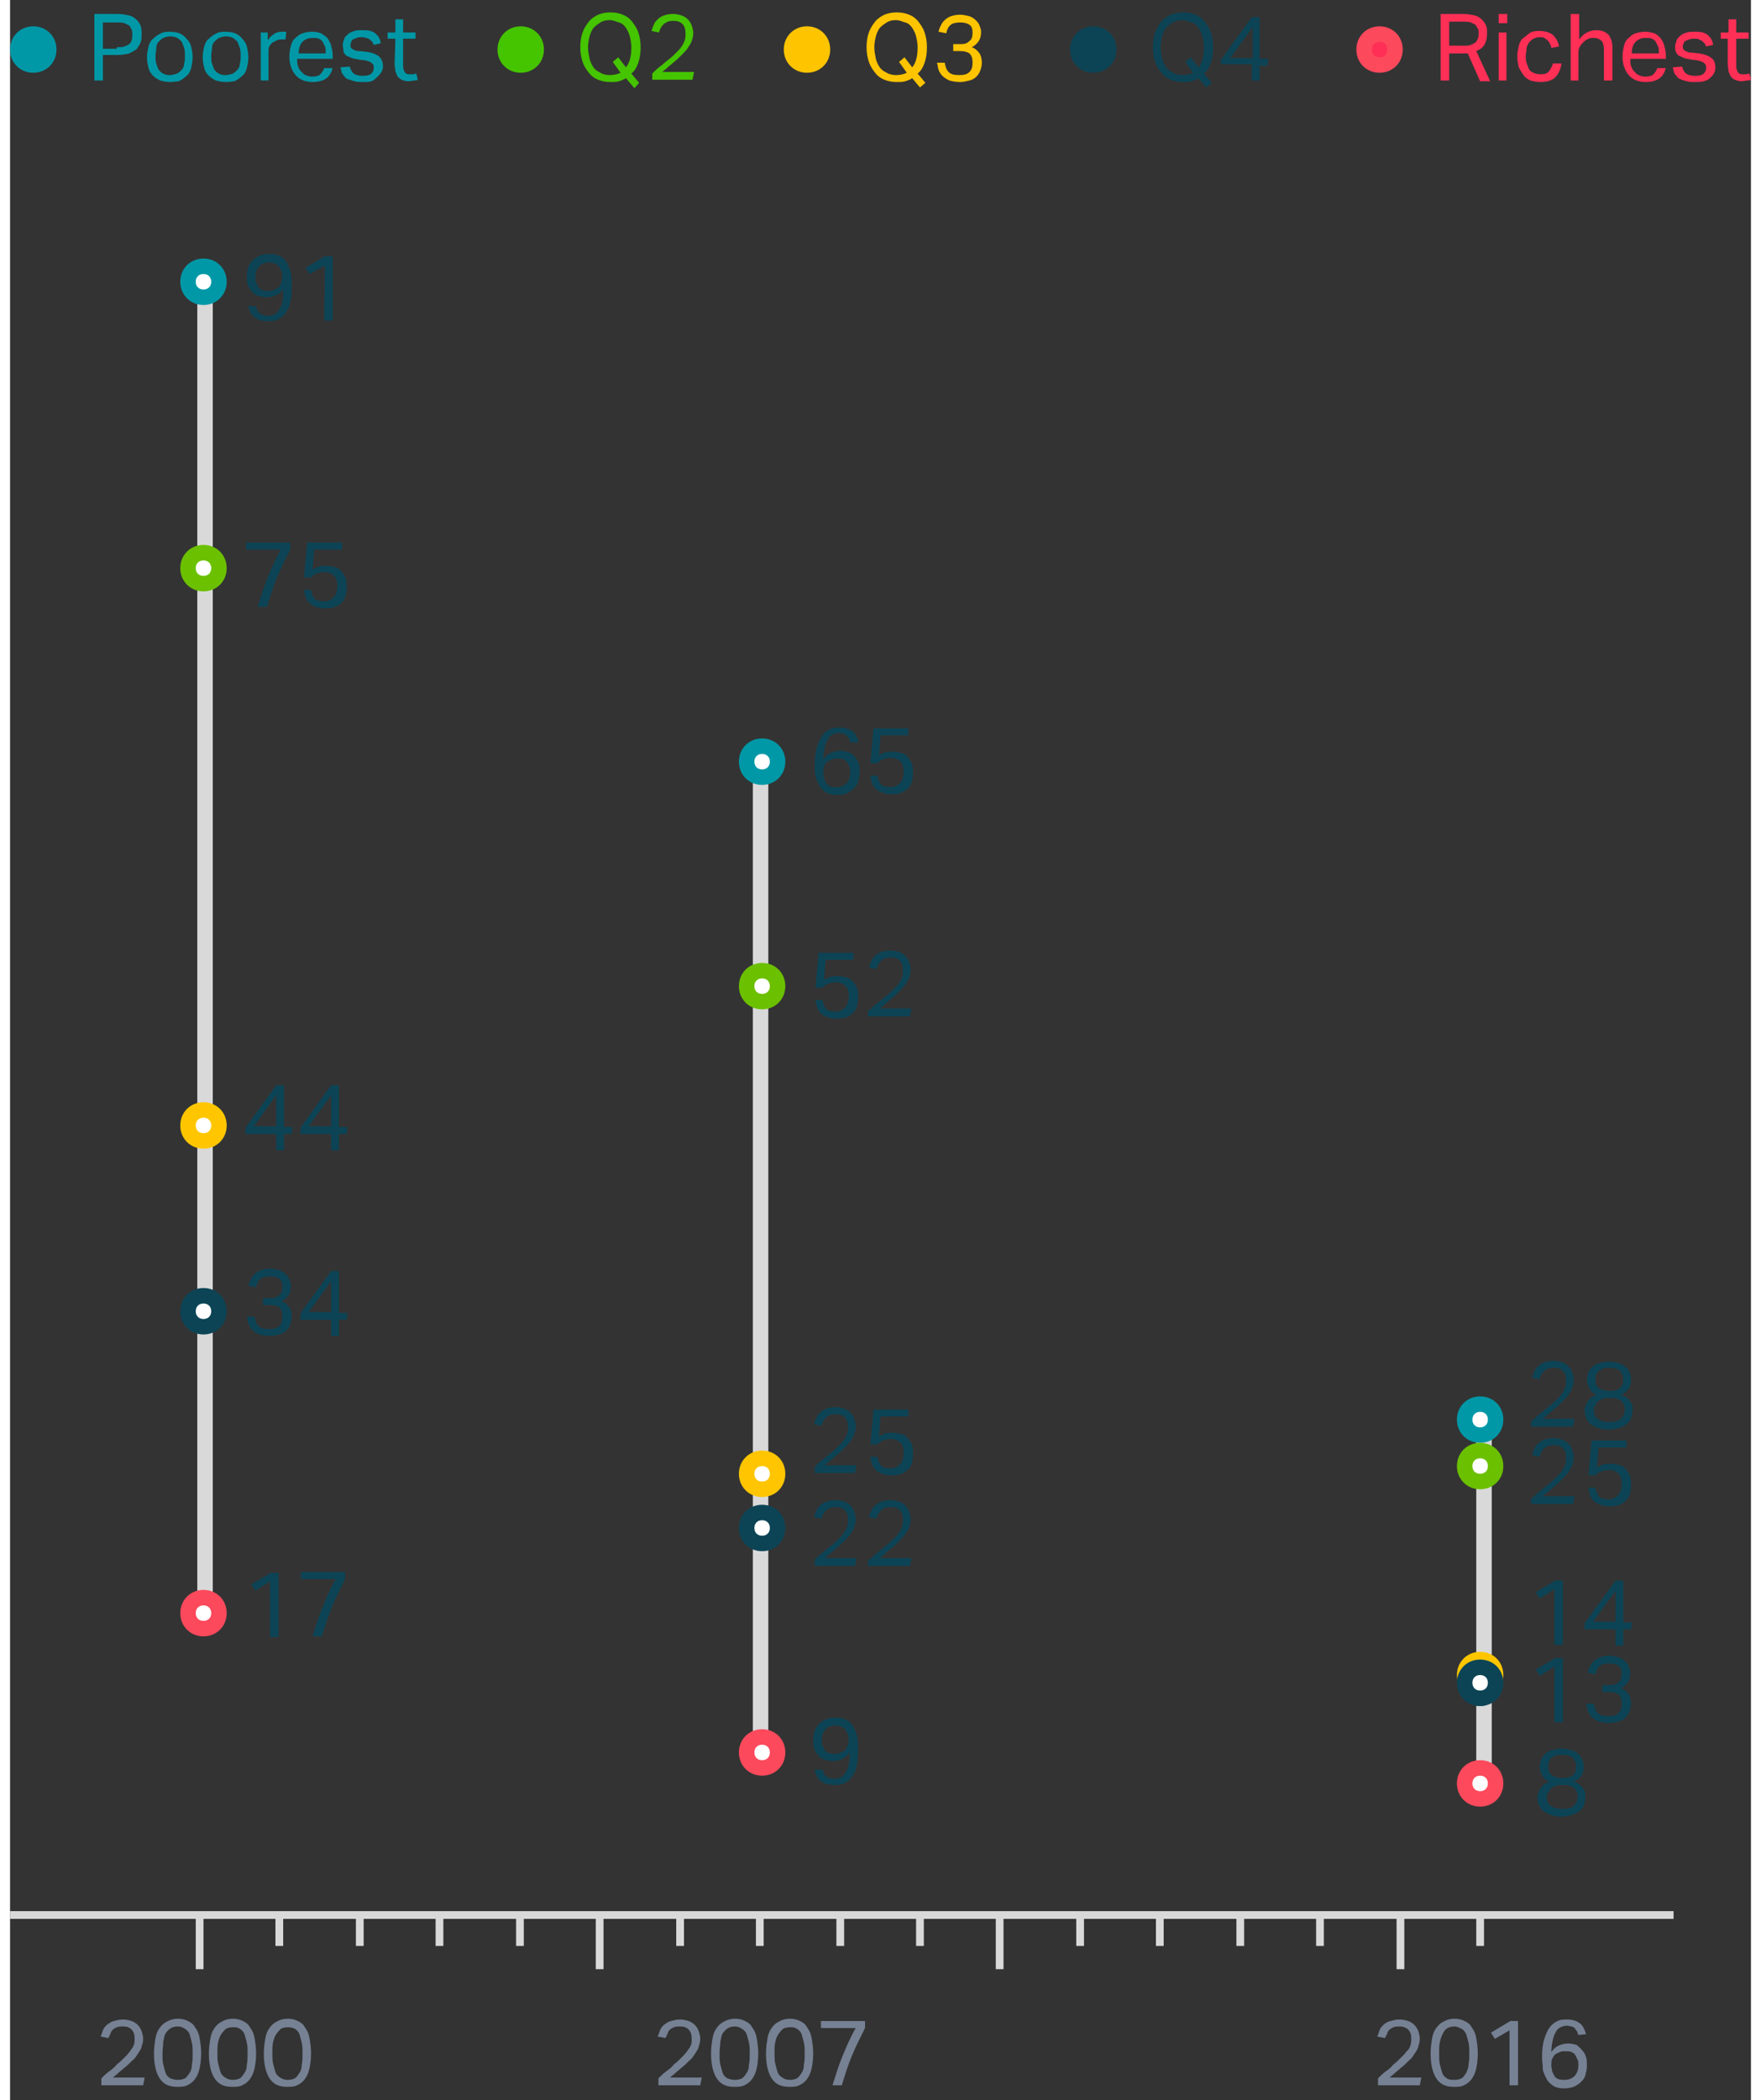 <?xml version="1.0" encoding="utf-8"?>
<svg version="1.1" id="Layer_1" xmlns="http://www.w3.org/2000/svg" xmlns:xlink="http://www.w3.org/1999/xlink" x="0px" y="0px"
	 viewBox="0 0 225 271.3" style="enable-background:new 0 0 225 271.3;" xml:space="preserve" width="225" height="268.2">
<rect x="0" y="0" width="225" height="271.3" fill="#333333" stroke="none"/>
<style type="text/css">
	.st0{fill:#D9D9D9;}
	.st1{fill:#0098A7;}
	.st2{fill:#45C400;}
	.st3{fill:#FFC400;}
	.st4{fill:#0C4456;}
	.st5{fill:#FF2F56;}
	.st6{fill:#FD495C;}
	.st7{enable-background:new    ;}
	.st8{fill:#768194;}
	.st9{fill-rule:evenodd;clip-rule:evenodd;fill:#FD495C;}
	.st10{fill:#FFFFFF;}
	.st11{fill-rule:evenodd;clip-rule:evenodd;fill:#080201;}
	.st12{fill-rule:evenodd;clip-rule:evenodd;fill:#060300;}
	.st13{fill-rule:evenodd;clip-rule:evenodd;fill:#0098A7;}
	.st14{fill-rule:evenodd;clip-rule:evenodd;fill:#0C4256;}
	.st15{fill:#6BC000;}
	.st16{fill:#FFC600;}
	.st17{fill:#FFC500;}
</style>
<desc>Created with Sketch.</desc>
<g id="Page-1">
	<g id="U5M-Peru-landing_x2014_-sample-Copy" transform="translate(-821, -3637)">
		<g id="Group-8" transform="translate(821, 3635)">
			<g id="Group">
				<path class="st0" d="M25.2,211.4c-0.6,0-1-0.4-1-1V39c0-0.6,0.4-1,1-1s1,0.4,1,1v171.4C26.2,211,25.7,211.4,25.2,211.4z"/>
				<path class="st0" d="M190.5,232.7c-0.6,0-1-0.4-1-1v-45.3c0-0.6,0.4-1,1-1s1,0.4,1,1v45.3C191.5,232.2,191.1,232.7,190.5,232.7z
					"/>
				<path class="st0" d="M97,229.9c-0.6,0-1-0.4-1-1V99.8c0-0.6,0.4-1,1-1s1,0.4,1,1v129.1C98,229.4,97.6,229.9,97,229.9z"/>
				<g>
					<path id="Fill-79-Copy-51_1_" class="st1" d="M3,10.4c-1.1,0-2-0.9-2-2s0.9-2,2-2s2,0.9,2,2S4.1,10.4,3,10.4z"/>
					<path class="st1" d="M3,11.4c-1.7,0-3-1.3-3-3s1.3-3,3-3s3,1.3,3,3S4.7,11.4,3,11.4z M3,7.4c-0.6,0-1,0.4-1,1s0.4,1,1,1
						s1-0.4,1-1S3.6,7.4,3,7.4z"/>
				</g>
				<g>
					<path id="Fill-79-Copy-52_1_" class="st2" d="M66,10.4c-1.1,0-2-0.9-2-2s0.9-2,2-2s2,0.9,2,2S67.1,10.4,66,10.4z"/>
					<path class="st2" d="M66,11.4c-1.7,0-3-1.3-3-3s1.3-3,3-3s3,1.3,3,3S67.7,11.4,66,11.4z M66,7.4c-0.6,0-1,0.4-1,1s0.4,1,1,1
						s1-0.4,1-1S66.6,7.4,66,7.4z"/>
				</g>
				<g>
					<path id="Fill-79-Copy-53_1_" class="st3" d="M103,10.4c-1.1,0-2-0.9-2-2s0.9-2,2-2s2,0.9,2,2S104.1,10.4,103,10.4z"/>
					<path class="st3" d="M103,11.4c-1.7,0-3-1.3-3-3s1.3-3,3-3s3,1.3,3,3S104.7,11.4,103,11.4z M103,7.4c-0.6,0-1,0.4-1,1
						s0.4,1,1,1s1-0.4,1-1S103.6,7.4,103,7.4z"/>
				</g>
				<g>
					<path id="Fill-79-Copy-54_1_" class="st4" d="M140,10.4c-1.1,0-2-0.9-2-2s0.9-2,2-2s2,0.9,2,2S141.1,10.4,140,10.4z"/>
					<path class="st4" d="M140,11.4c-1.7,0-3-1.3-3-3s1.3-3,3-3s3,1.3,3,3S141.7,11.4,140,11.4z M140,7.4c-0.6,0-1,0.4-1,1
						s0.4,1,1,1s1-0.4,1-1S140.6,7.4,140,7.4z"/>
				</g>
				<g>
					<path id="Fill-79-Copy-55_1_" class="st5" d="M177,10.4c-1.1,0-2-0.9-2-2s0.9-2,2-2s2,0.9,2,2S178.1,10.4,177,10.4z"/>
					<path class="st6" d="M177,11.4c-1.7,0-3-1.3-3-3s1.3-3,3-3s3,1.3,3,3S178.7,11.4,177,11.4z M177,7.4c-0.6,0-1,0.4-1,1
						s0.4,1,1,1s1-0.4,1-1S177.6,7.4,177,7.4z"/>
				</g>
				<g id="_x31_995-copy-3" transform="translate(83, 294)">
					<g class="st7">
						<path class="st8" d="M0.8-23.5c0.3-0.3,0.6-0.6,1-0.9c0.3-0.2,0.7-0.5,1-0.9c0.4-0.3,0.7-0.6,1-0.9s0.5-0.5,0.7-0.8
							c0.2-0.3,0.4-0.5,0.5-0.8c0.1-0.2,0.1-0.5,0.1-0.8c0-0.5-0.1-0.9-0.4-1.2c-0.3-0.3-0.6-0.4-1.1-0.4c-0.3,0-0.5,0-0.8,0.1
							c-0.2,0.1-0.4,0.2-0.5,0.3S2-29.5,2-29.3c-0.1,0.2-0.2,0.4-0.3,0.6l-1-0.2c0.1-0.2,0.2-0.5,0.3-0.8c0.1-0.3,0.3-0.5,0.5-0.7
							c0.3-0.2,0.5-0.4,0.9-0.5s0.7-0.2,1.2-0.2c0.4,0,0.8,0.1,1.1,0.2s0.6,0.3,0.8,0.5c0.2,0.2,0.4,0.5,0.5,0.8
							c0.1,0.3,0.2,0.6,0.2,1s-0.1,0.7-0.2,1c0,0.2-0.2,0.5-0.4,0.8c-0.2,0.3-0.4,0.7-0.8,1c-0.3,0.3-0.7,0.7-1.1,1
							c-0.2,0.2-0.5,0.4-0.7,0.6c-0.2,0.2-0.5,0.4-0.7,0.6h4.1l-0.2,1H0.8V-23.5z"/>
						<path class="st8" d="M10.6-22.4c-1,0-1.7-0.3-2.2-1c-0.5-0.7-0.8-1.8-0.8-3.3c0-0.8,0.1-1.4,0.2-2s0.3-1,0.6-1.4
							s0.6-0.6,1-0.8c0.4-0.2,0.8-0.3,1.3-0.3s0.9,0.1,1.3,0.3c0.4,0.2,0.7,0.4,0.9,0.8c0.3,0.4,0.5,0.8,0.6,1.4s0.2,1.2,0.2,2
							c0,0.8-0.1,1.4-0.2,1.9c-0.1,0.5-0.3,1-0.6,1.4s-0.6,0.6-1,0.8C11.5-22.4,11.1-22.4,10.6-22.4z M10.7-23.3
							c0.4,0,0.7-0.1,0.9-0.2c0.2-0.1,0.4-0.4,0.6-0.7c0.2-0.3,0.3-0.6,0.3-1.1c0.1-0.4,0.1-0.9,0.1-1.4c0-0.5,0-1-0.1-1.4
							s-0.2-0.8-0.3-1.1c-0.1-0.3-0.3-0.5-0.6-0.7c-0.3-0.2-0.6-0.3-0.9-0.3c-0.4,0-0.7,0.1-0.9,0.2c-0.3,0.2-0.5,0.4-0.7,0.7
							c-0.2,0.3-0.2,0.7-0.3,1.1c0,0.4-0.1,0.9-0.1,1.5c0,0.6,0,1,0.1,1.4c0.1,0.4,0.2,0.8,0.3,1.1c0.1,0.3,0.3,0.5,0.6,0.7
							C10-23.4,10.3-23.3,10.7-23.3z"/>
						<path class="st8" d="M17.7-22.4c-1,0-1.7-0.3-2.2-1c-0.5-0.7-0.8-1.8-0.8-3.3c0-0.8,0.1-1.4,0.2-2c0.1-0.6,0.3-1,0.6-1.4
							s0.6-0.6,1-0.8c0.4-0.2,0.8-0.3,1.3-0.3s0.9,0.1,1.3,0.3c0.4,0.2,0.7,0.4,0.9,0.8c0.3,0.4,0.5,0.8,0.6,1.4s0.2,1.2,0.2,2
							c0,0.8-0.1,1.4-0.2,1.9s-0.3,1-0.6,1.4c-0.3,0.4-0.6,0.6-1,0.8C18.6-22.4,18.2-22.4,17.7-22.4z M17.8-23.3
							c0.4,0,0.7-0.1,0.9-0.2c0.2-0.1,0.4-0.4,0.6-0.7c0.2-0.3,0.3-0.6,0.3-1.1c0.1-0.4,0.1-0.9,0.1-1.4c0-0.5,0-1-0.1-1.4
							s-0.2-0.8-0.3-1.1c-0.1-0.3-0.3-0.5-0.6-0.7c-0.3-0.2-0.5-0.2-0.9-0.2s-0.7,0.1-0.9,0.2c-0.2,0.2-0.4,0.4-0.6,0.7
							c-0.2,0.3-0.3,0.6-0.4,1c-0.1,0.4-0.1,0.9-0.1,1.4s0,1,0.1,1.4s0.2,0.8,0.3,1.1c0.1,0.3,0.3,0.5,0.6,0.7
							C17.1-23.4,17.4-23.3,17.8-23.3z"/>
						<path class="st8" d="M23.3-22.6c0.4-1.3,0.8-2.6,1.3-3.8c0.5-1.2,1-2.4,1.7-3.6h-4.5v-0.9h5.7v0.9c-0.6,1.2-1.2,2.4-1.7,3.6
							c-0.5,1.2-0.9,2.5-1.3,3.8H23.3z"/>
					</g>
				</g>
				<g id="_x31_995-copy-6" transform="translate(11, 294)">
					<g class="st7">
						<path class="st8" d="M0.8-23.5c0.3-0.3,0.6-0.6,1-0.9c0.3-0.2,0.7-0.5,1-0.9c0.4-0.3,0.7-0.6,1-0.9s0.5-0.5,0.7-0.8
							c0.2-0.3,0.4-0.5,0.5-0.8c0.1-0.2,0.1-0.5,0.1-0.8c0-0.5-0.1-0.9-0.4-1.2c-0.3-0.3-0.6-0.4-1.1-0.4c-0.3,0-0.5,0-0.8,0.1
							c-0.2,0.1-0.4,0.2-0.5,0.3S2-29.5,2-29.3c-0.1,0.2-0.2,0.4-0.3,0.6l-1-0.2c0.1-0.2,0.2-0.5,0.3-0.8c0.1-0.3,0.3-0.5,0.5-0.7
							c0.3-0.2,0.5-0.4,0.9-0.5s0.7-0.2,1.2-0.2c0.4,0,0.8,0.1,1.1,0.2s0.6,0.3,0.8,0.5c0.2,0.2,0.4,0.5,0.5,0.8
							c0.1,0.3,0.2,0.6,0.2,1s-0.1,0.7-0.2,1c0,0.2-0.2,0.5-0.4,0.8c-0.2,0.3-0.4,0.7-0.8,1c-0.3,0.3-0.7,0.7-1.1,1
							c-0.2,0.2-0.5,0.4-0.7,0.6c-0.2,0.2-0.5,0.4-0.7,0.6h4.1l-0.2,1H0.8V-23.5z"/>
						<path class="st8" d="M10.6-22.4c-1,0-1.7-0.3-2.2-1c-0.5-0.7-0.8-1.8-0.8-3.3c0-0.8,0.1-1.4,0.2-2s0.3-1,0.6-1.4
							s0.6-0.6,1-0.8c0.4-0.2,0.8-0.3,1.3-0.3s0.9,0.1,1.3,0.3c0.4,0.2,0.7,0.4,0.9,0.8c0.3,0.4,0.5,0.8,0.6,1.4s0.2,1.2,0.2,2
							c0,0.8-0.1,1.4-0.2,1.9c-0.1,0.5-0.3,1-0.6,1.4s-0.6,0.6-1,0.8C11.5-22.4,11.1-22.4,10.6-22.4z M10.7-23.3
							c0.4,0,0.7-0.1,0.9-0.2c0.2-0.1,0.4-0.4,0.6-0.7c0.2-0.3,0.3-0.6,0.3-1.1c0.1-0.4,0.1-0.9,0.1-1.4c0-0.5,0-1-0.1-1.4
							s-0.2-0.8-0.3-1.1c-0.1-0.3-0.3-0.5-0.6-0.7c-0.3-0.2-0.6-0.3-0.9-0.3c-0.4,0-0.7,0.1-0.9,0.2c-0.3,0.2-0.5,0.4-0.7,0.7
							c-0.2,0.3-0.2,0.7-0.3,1.1c0,0.4-0.1,0.9-0.1,1.5c0,0.6,0,1,0.1,1.4c0.1,0.4,0.2,0.8,0.3,1.1c0.1,0.3,0.3,0.5,0.6,0.7
							C10-23.4,10.3-23.3,10.7-23.3z"/>
						<path class="st8" d="M17.7-22.4c-1,0-1.7-0.3-2.2-1c-0.5-0.7-0.8-1.8-0.8-3.3c0-0.8,0.1-1.4,0.2-2c0.1-0.6,0.3-1,0.6-1.4
							s0.6-0.6,1-0.8c0.4-0.2,0.8-0.3,1.3-0.3s0.9,0.1,1.3,0.3c0.4,0.2,0.7,0.4,0.9,0.8c0.3,0.4,0.5,0.8,0.6,1.4s0.2,1.2,0.2,2
							c0,0.8-0.1,1.4-0.2,1.9s-0.3,1-0.6,1.4c-0.3,0.4-0.6,0.6-1,0.8C18.6-22.4,18.2-22.4,17.7-22.4z M17.8-23.3
							c0.4,0,0.7-0.1,0.9-0.2c0.2-0.1,0.4-0.4,0.6-0.7c0.2-0.3,0.3-0.6,0.3-1.1c0.1-0.4,0.1-0.9,0.1-1.4c0-0.5,0-1-0.1-1.4
							s-0.2-0.8-0.3-1.1c-0.1-0.3-0.3-0.5-0.6-0.7c-0.3-0.2-0.5-0.2-0.9-0.2s-0.7,0.1-0.9,0.2c-0.2,0.2-0.4,0.4-0.6,0.7
							c-0.2,0.3-0.3,0.6-0.4,1c-0.1,0.4-0.1,0.9-0.1,1.4s0,1,0.1,1.4s0.2,0.8,0.3,1.1c0.1,0.3,0.3,0.5,0.6,0.7
							C17.1-23.4,17.4-23.3,17.8-23.3z"/>
						<path class="st8" d="M24.8-22.4c-1,0-1.7-0.3-2.2-1c-0.5-0.7-0.8-1.8-0.8-3.3c0-0.8,0.1-1.4,0.2-2s0.3-1,0.6-1.4
							s0.6-0.6,1-0.8c0.4-0.2,0.8-0.3,1.3-0.3s0.9,0.1,1.3,0.3c0.4,0.2,0.7,0.4,0.9,0.8c0.3,0.4,0.5,0.8,0.6,1.4s0.2,1.2,0.2,2
							c0,0.8-0.1,1.4-0.2,1.9s-0.3,1-0.6,1.4c-0.3,0.4-0.6,0.6-1,0.8C25.7-22.4,25.3-22.4,24.8-22.4z M24.9-23.3
							c0.4,0,0.7-0.1,0.9-0.2c0.2-0.1,0.4-0.4,0.6-0.7c0.2-0.3,0.3-0.6,0.3-1.1c0.1-0.4,0.1-0.9,0.1-1.4c0-0.5,0-1-0.1-1.4
							s-0.2-0.8-0.3-1.1c-0.1-0.3-0.4-0.6-0.6-0.7s-0.5-0.2-0.9-0.2S24.2-30,24-29.9c-0.2,0.2-0.4,0.4-0.6,0.7s-0.3,0.6-0.4,1
							c-0.1,0.4-0.1,0.9-0.1,1.4s0,1,0.1,1.4s0.2,0.8,0.3,1.1c0.1,0.3,0.3,0.5,0.6,0.7C24.2-23.4,24.5-23.3,24.9-23.3z"/>
					</g>
				</g>
				<g id="_x31_995-copy-4" transform="translate(176, 294)">
					<g class="st7">
						<path class="st8" d="M0.8-23.5c0.3-0.3,0.6-0.6,1-0.9c0.3-0.2,0.7-0.5,1-0.9c0.4-0.3,0.7-0.6,1-0.9s0.5-0.5,0.7-0.8
							c0.3-0.2,0.4-0.5,0.5-0.8c0.1-0.3,0.1-0.5,0.1-0.8c0-0.5-0.1-0.9-0.4-1.2c-0.2-0.2-0.6-0.4-1.1-0.4c-0.3,0-0.5,0-0.8,0.1
							c-0.2,0.1-0.4,0.2-0.5,0.3C2.2-29.7,2-29.5,2-29.3c-0.1,0.2-0.2,0.4-0.3,0.6l-1-0.2c0.1-0.2,0.2-0.5,0.3-0.8
							c0.1-0.3,0.3-0.5,0.5-0.7c0.2-0.2,0.5-0.4,0.9-0.5s0.7-0.2,1.2-0.2c0.4,0,0.8,0.1,1.1,0.2s0.6,0.3,0.8,0.5
							c0.2,0.2,0.4,0.5,0.5,0.8c0.1,0.3,0.2,0.6,0.2,1s-0.1,0.7-0.2,1c0,0.2-0.2,0.5-0.4,0.8c-0.2,0.3-0.4,0.7-0.8,1
							c-0.3,0.3-0.7,0.7-1.1,1c-0.2,0.2-0.5,0.4-0.7,0.6c-0.2,0.2-0.5,0.4-0.7,0.6h4.1l-0.2,1H0.8V-23.5z"/>
						<path class="st8" d="M10.6-22.4c-1,0-1.7-0.3-2.2-1c-0.5-0.7-0.8-1.8-0.8-3.3c0-0.8,0.1-1.4,0.2-2s0.3-1,0.6-1.4
							s0.6-0.6,1-0.8c0.4-0.2,0.8-0.3,1.3-0.3s0.9,0.1,1.3,0.3c0.4,0.2,0.7,0.4,0.9,0.8c0.3,0.4,0.5,0.8,0.6,1.4s0.2,1.2,0.2,2
							c0,0.8-0.1,1.4-0.2,1.9c-0.1,0.5-0.3,1-0.6,1.4s-0.6,0.6-1,0.8C11.5-22.4,11.1-22.4,10.6-22.4z M10.7-23.3
							c0.4,0,0.7-0.1,0.9-0.2c0.2-0.1,0.4-0.4,0.6-0.7c0.1-0.3,0.3-0.6,0.3-1.1c0.1-0.4,0.1-0.9,0.1-1.4c0-0.5,0-1-0.1-1.4
							s-0.2-0.8-0.3-1.1c-0.2-0.4-0.4-0.6-0.6-0.7s-0.6-0.3-0.9-0.3c-0.4,0-0.7,0.1-0.9,0.2s-0.5,0.4-0.6,0.7
							C9-29,8.9-28.6,8.8-28.2c-0.1,0.4-0.1,0.9-0.1,1.5c0,0.6,0,1,0.1,1.4c0.1,0.4,0.2,0.8,0.3,1.1c0.1,0.3,0.3,0.5,0.6,0.7
							C10-23.3,10.3-23.3,10.7-23.3z"/>
						<path class="st8" d="M17.8-29.7l-1.9,1.1l-0.5-0.8l2.5-1.5h1v8.3h-1.1V-29.7z"/>
						<path class="st8" d="M26.7-29.1c-0.1-0.2-0.1-0.4-0.2-0.5s-0.2-0.3-0.3-0.4c-0.1-0.1-0.3-0.2-0.4-0.2s-0.4-0.1-0.6-0.1
							c-0.3,0-0.6,0.1-0.8,0.2c-0.2,0.1-0.5,0.3-0.6,0.6c-0.2,0.3-0.3,0.6-0.4,1s-0.2,1-0.2,1.6c0.3-0.4,0.6-0.7,0.9-0.8
							c0.4-0.2,0.8-0.3,1.3-0.3c0.4,0,0.8,0.1,1.1,0.2c0.2,0.2,0.5,0.4,0.7,0.7c0.2,0.2,0.4,0.5,0.5,0.9c0.1,0.3,0.1,0.7,0.1,1.1
							s-0.1,0.8-0.2,1.2S27.3-23.3,27-23c-0.2,0.2-0.5,0.4-0.9,0.6c-0.4,0.1-0.7,0.2-1.2,0.2c-0.6,0-1.1-0.1-1.4-0.3
							c-0.3-0.2-0.7-0.5-0.9-0.9s-0.4-0.8-0.5-1.2c0-0.7-0.1-1.1-0.1-1.6c0-1,0.1-1.8,0.3-2.4c0.2-0.6,0.4-1.1,0.7-1.5
							s0.6-0.6,1-0.8c0.4-0.2,0.8-0.2,1.2-0.2c0.8,0,1.3,0.2,1.7,0.5s0.6,0.8,0.8,1.4L26.7-29.1z M24.9-23.3c0.6,0,1-0.2,1.3-0.5
							c0.3-0.3,0.5-0.8,0.5-1.4c0-0.3,0-0.5-0.1-0.7c-0.1-0.2-0.2-0.4-0.3-0.6c-0.1-0.2-0.3-0.3-0.5-0.4S25.3-27,25-27
							c-0.2,0-0.5,0-0.7,0.1s-0.4,0.2-0.6,0.3c-0.2,0.2-0.3,0.4-0.4,0.6s-0.1,0.5-0.1,0.9c0,0.2,0.1,0.5,0.1,0.7
							c0.1,0.2,0.2,0.4,0.3,0.6c0.1,0.2,0.3,0.3,0.5,0.4C24.4-23.3,24.7-23.3,24.9-23.3z"/>
					</g>
				</g>
				<polygon id="Stroke-2_1_" class="st0" points="0,249.9 215,249.9 215,248.9 0,248.9 				"/>
				<path id="Fill-4" class="st9" d="M25.1,208.1h0.2c1.1,0,1.9,0.9,1.9,1.9v0.2c0,1.1-0.9,1.9-1.9,1.9h-0.2c-1.1,0-1.9-0.9-1.9-1.9
					V210C23.1,209,24,208.1,25.1,208.1"/>
				<path class="st10" d="M25.2,212.3H25c-1.1,0-2.1-0.9-2.1-2.1V210c0-1.1,0.9-2.1,2.1-2.1h0.2c1.1,0,2.1,0.9,2.1,2.1v0.2
					C27.3,211.4,26.4,212.3,25.2,212.3z M25.1,208.3c-1,0-1.8,0.8-1.8,1.8v0.2c0,1,0.8,1.8,1.8,1.8h0.2c1,0,1.8-0.8,1.8-1.8v-0.2
					c0-1-0.8-1.8-1.8-1.8H25.1z"/>
				<path id="Fill-8" class="st9" d="M96.9,226.7h0.2c1.1,0,1.9,0.9,1.9,1.9v0.2c0,1.1-0.9,1.9-1.9,1.9h-0.2c-1.1,0-1.9-0.9-1.9-1.9
					v-0.2C95,227.6,95.9,226.7,96.9,226.7"/>
				<path class="st10" d="M97.1,230.8h-0.2c-1.1,0-2.1-0.9-2.1-2.1v-0.2c0-1.1,0.9-2.1,2.1-2.1h0.2c1.1,0,2.1,0.9,2.1,2.1v0.2
					C99.2,229.9,98.2,230.8,97.1,230.8z M96.9,226.8c-1,0-1.8,0.8-1.8,1.8v0.2c0,1,0.8,1.8,1.8,1.8h0.2c1,0,1.8-0.8,1.8-1.8v-0.2
					c0-1-0.8-1.8-1.8-1.8H96.9z"/>
				<path id="Fill-20" class="st11" d="M25.1,145.6h0.2c1.1,0,1.9,0.9,1.9,1.9v0.2c0,1.1-0.9,1.9-1.9,1.9h-0.2
					c-1.1,0-1.9-0.9-1.9-1.9v-0.2C23.1,146.5,24,145.6,25.1,145.6"/>
				<path id="Fill-24" class="st11" d="M96.9,190.6h0.2c1.1,0,1.9,0.9,1.9,1.9v0.2c0,1.1-0.9,1.9-1.9,1.9h-0.2
					c-1.1,0-1.9-0.9-1.9-1.9v-0.2C95,191.4,95.9,190.6,96.9,190.6"/>
				<path id="Fill-32" class="st12" d="M96.9,127.1h0.2c1.1,0,1.9,0.9,1.9,1.9v0.2c0,1.1-0.9,1.9-1.9,1.9h-0.2
					c-1.1,0-1.9-0.9-1.9-1.9V129C95,128,95.9,127.1,96.9,127.1"/>
				<path id="Fill-36" class="st13" d="M25.1,36.5h0.2c1.1,0,1.9,0.9,1.9,1.9v0.2c0,1.1-0.9,1.9-1.9,1.9h-0.2
					c-1.1,0-1.9-0.9-1.9-1.9v-0.2C23.1,37.4,24,36.5,25.1,36.5"/>
				<path id="Fill-40" class="st13" d="M96.9,97.7h0.2c1.1,0,1.9,0.9,1.9,1.9v0.2c0,1.1-0.9,1.9-1.9,1.9h-0.2
					c-1.1,0-1.9-0.9-1.9-1.9v-0.2C95,98.5,95.9,97.7,96.9,97.7"/>
				<path id="Fill-44" class="st9" d="M189.9,230.4h0.2c1.1,0,1.9,0.9,1.9,1.9v0.2c0,1.1-0.9,1.9-1.9,1.9h-0.2
					c-1.1,0-1.9-0.9-1.9-1.9v-0.2C188,231.3,188.9,230.4,189.9,230.4"/>
				<path id="Fill-48" class="st14" d="M189.9,218.4h0.2c1.1,0,1.9,0.9,1.9,1.9v0.2c0,1.1-0.9,1.9-1.9,1.9h-0.2
					c-1.1,0-1.9-0.9-1.9-1.9v-0.2C188,219.3,188.9,218.4,189.9,218.4"/>
				<path id="Fill-52" class="st12" d="M189.9,189.4h0.2c1.1,0,1.9,0.9,1.9,1.9v0.2c0,1.1-0.9,1.9-1.9,1.9h-0.2
					c-1.1,0-1.9-0.9-1.9-1.9v-0.2C188,190.3,188.9,189.4,189.9,189.4"/>
				<path id="Fill-56" class="st13" d="M189.9,183.4h0.2c1.1,0,1.9,0.9,1.9,1.9v0.2c0,1.1-0.9,1.9-1.9,1.9h-0.2
					c-1.1,0-1.9-0.9-1.9-1.9v-0.2C188,184.3,188.9,183.4,189.9,183.4"/>
				<g>
					<path id="Fill-79-Copy-56_1_" class="st10" d="M25,40.4c-1.1,0-2-0.9-2-2s0.9-2,2-2s2,0.9,2,2S26.1,40.4,25,40.4z"/>
					<path class="st1" d="M25,41.4c-1.7,0-3-1.3-3-3s1.3-3,3-3s3,1.3,3,3S26.7,41.4,25,41.4z M25,37.4c-0.6,0-1,0.4-1,1s0.4,1,1,1
						s1-0.4,1-1S25.6,37.4,25,37.4z"/>
				</g>
				<g>
					<path id="Fill-79-Copy-61_1_" class="st10" d="M25,77.4c-1.1,0-2-0.9-2-2s0.9-2,2-2s2,0.9,2,2S26.1,77.4,25,77.4z"/>
					<path class="st15" d="M25,78.4c-1.7,0-3-1.3-3-3s1.3-3,3-3s3,1.3,3,3S26.7,78.4,25,78.4z M25,74.4c-0.6,0-1,0.4-1,1s0.4,1,1,1
						s1-0.4,1-1S25.6,74.4,25,74.4z"/>
				</g>
				<g>
					<path id="Fill-79-Copy-62_1_" class="st10" d="M25,149.4c-1.1,0-2-0.9-2-2s0.9-2,2-2s2,0.9,2,2S26.1,149.4,25,149.4z"/>
					<path class="st16" d="M25,150.4c-1.7,0-3-1.3-3-3s1.3-3,3-3s3,1.3,3,3S26.7,150.4,25,150.4z M25,146.4c-0.6,0-1,0.4-1,1
						s0.4,1,1,1s1-0.4,1-1S25.6,146.4,25,146.4z"/>
				</g>
				<g>
					<path id="Fill-79-Copy-63_1_" class="st10" d="M25,173.4c-1.1,0-2-0.9-2-2s0.9-2,2-2s2,0.9,2,2S26.1,173.4,25,173.4z"/>
					<path class="st4" d="M25,174.4c-1.7,0-3-1.3-3-3s1.3-3,3-3s3,1.3,3,3S26.7,174.4,25,174.4z M25,170.4c-0.6,0-1,0.4-1,1
						s0.4,1,1,1s1-0.4,1-1S25.6,170.4,25,170.4z"/>
				</g>
				<g>
					<path id="Fill-79-Copy-64_1_" class="st10" d="M25,212.4c-1.1,0-2-0.9-2-2s0.9-2,2-2s2,0.9,2,2S26.1,212.4,25,212.4z"/>
					<path class="st6" d="M25,213.4c-1.7,0-3-1.3-3-3s1.3-3,3-3s3,1.3,3,3S26.7,213.4,25,213.4z M25,209.4c-0.6,0-1,0.4-1,1
						s0.4,1,1,1s1-0.4,1-1S25.6,209.4,25,209.4z"/>
				</g>
				<g>
					<path id="Fill-79-Copy-65_1_" class="st10" d="M97.2,230.4c-1.1,0-2-0.9-2-2s0.9-2,2-2s2,0.9,2,2S98.3,230.4,97.2,230.4z"/>
					<path class="st6" d="M97.2,231.4c-1.7,0-3-1.3-3-3s1.3-3,3-3s3,1.3,3,3S98.9,231.4,97.2,231.4z M97.2,227.4c-0.6,0-1,0.4-1,1
						s0.4,1,1,1s1-0.4,1-1S97.8,227.4,97.2,227.4z"/>
				</g>
				<g>
					<path id="Fill-79-Copy-66_1_" class="st10" d="M97.2,201.4c-1.1,0-2-0.9-2-2s0.9-2,2-2s2,0.9,2,2S98.3,201.4,97.2,201.4z"/>
					<path class="st4" d="M97.2,202.4c-1.7,0-3-1.3-3-3s1.3-3,3-3s3,1.3,3,3S98.9,202.4,97.2,202.4z M97.2,198.4c-0.6,0-1,0.4-1,1
						s0.4,1,1,1s1-0.4,1-1S97.8,198.4,97.2,198.4z"/>
				</g>
				<g>
					<path id="Fill-79-Copy-67_1_" class="st10" d="M97.2,194.4c-1.1,0-2-0.9-2-2s0.9-2,2-2s2,0.9,2,2S98.3,194.4,97.2,194.4z"/>
					<path class="st17" d="M97.2,195.4c-1.7,0-3-1.3-3-3s1.3-3,3-3s3,1.3,3,3S98.9,195.4,97.2,195.4z M97.2,191.4c-0.6,0-1,0.4-1,1
						s0.4,1,1,1s1-0.4,1-1S97.8,191.4,97.2,191.4z"/>
				</g>
				<g>
					<path id="Fill-79-Copy-68_1_" class="st10" d="M97.2,131.4c-1.1,0-2-0.9-2-2s0.9-2,2-2s2,0.9,2,2S98.3,131.4,97.2,131.4z"/>
					<path class="st15" d="M97.2,132.4c-1.7,0-3-1.3-3-3s1.3-3,3-3s3,1.3,3,3S98.9,132.4,97.2,132.4z M97.2,128.4c-0.6,0-1,0.4-1,1
						s0.4,1,1,1s1-0.4,1-1S97.8,128.4,97.2,128.4z"/>
				</g>
				<g>
					<path id="Fill-79-Copy-69_1_" class="st10" d="M97.2,102.4c-1.1,0-2-0.9-2-2s0.9-2,2-2s2,0.9,2,2S98.3,102.4,97.2,102.4z"/>
					<path class="st1" d="M97.2,103.4c-1.7,0-3-1.3-3-3s1.3-3,3-3s3,1.3,3,3S98.9,103.4,97.2,103.4z M97.2,99.4c-0.6,0-1,0.4-1,1
						s0.4,1,1,1s1-0.4,1-1S97.8,99.4,97.2,99.4z"/>
				</g>
				<g>
					<path id="Fill-79-Copy-70_1_" class="st10" d="M190,187.4c-1.1,0-2-0.9-2-2s0.9-2,2-2s2,0.9,2,2S191.1,187.4,190,187.4z"/>
					<path class="st1" d="M190,188.4c-1.7,0-3-1.3-3-3s1.3-3,3-3s3,1.3,3,3S191.7,188.4,190,188.4z M190,184.4c-0.6,0-1,0.4-1,1
						s0.4,1,1,1s1-0.4,1-1S190.6,184.4,190,184.4z"/>
				</g>
				<g>
					<path id="Fill-79-Copy-71_1_" class="st10" d="M190,193.4c-1.1,0-2-0.9-2-2s0.9-2,2-2s2,0.9,2,2S191.1,193.4,190,193.4z"/>
					<path class="st15" d="M190,194.4c-1.7,0-3-1.3-3-3s1.3-3,3-3s3,1.3,3,3S191.7,194.4,190,194.4z M190,190.4c-0.6,0-1,0.4-1,1
						s0.4,1,1,1s1-0.4,1-1S190.6,190.4,190,190.4z"/>
				</g>
				<g>
					<path id="Fill-79-Copy-72_1_" class="st10" d="M190,220.4c-1.1,0-2-0.9-2-2s0.9-2,2-2s2,0.9,2,2S191.1,220.4,190,220.4z"/>
					<path class="st16" d="M190,221.4c-1.7,0-3-1.3-3-3s1.3-3,3-3s3,1.3,3,3S191.7,221.4,190,221.4z M190,217.4c-0.6,0-1,0.4-1,1
						s0.4,1,1,1s1-0.4,1-1S190.6,217.4,190,217.4z"/>
				</g>
				<g>
					<path id="Fill-79-Copy-73_1_" class="st10" d="M190,221.4c-1.1,0-2-0.9-2-2s0.9-2,2-2s2,0.9,2,2S191.1,221.4,190,221.4z"/>
					<path class="st4" d="M190,222.4c-1.7,0-3-1.3-3-3s1.3-3,3-3s3,1.3,3,3S191.7,222.4,190,222.4z M190,218.4c-0.6,0-1,0.4-1,1
						s0.4,1,1,1s1-0.4,1-1S190.6,218.4,190,218.4z"/>
				</g>
				<g>
					<path id="Fill-79-Copy-74_1_" class="st10" d="M190,234.4c-1.1,0-2-0.9-2-2s0.9-2,2-2s2,0.9,2,2S191.1,234.4,190,234.4z"/>
					<path class="st6" d="M190,235.4c-1.7,0-3-1.3-3-3s1.3-3,3-3s3,1.3,3,3S191.7,235.4,190,235.4z M190,231.4c-0.6,0-1,0.4-1,1
						s0.4,1,1,1s1-0.4,1-1S190.6,231.4,190,231.4z"/>
				</g>
				<g class="st7">
					<path class="st4" d="M31.8,41.6c0.1,0.4,0.2,0.7,0.5,0.9c0.2,0.2,0.6,0.3,1.1,0.3c0.3,0,0.6-0.1,0.8-0.2s0.4-0.3,0.6-0.6
						c0.2-0.3,0.3-0.6,0.4-1c0.1-0.4,0.1-1,0.1-1.6c-0.5,0.7-1.3,1-2.2,1c-0.4,0-0.8-0.1-1.1-0.2s-0.6-0.3-0.8-0.6s-0.4-0.5-0.5-0.9
						c-0.1-0.3-0.1-0.7-0.1-1.1s0.1-0.8,0.2-1.1c0.1-0.3,0.3-0.6,0.6-0.9s0.5-0.4,0.9-0.6c0.4-0.1,0.7-0.2,1.2-0.2
						c0.6,0,1,0.1,1.4,0.3s0.7,0.5,0.9,0.9s0.4,0.8,0.5,1.3s0.1,0.9,0.1,1.4c0,0.7,0,1.3-0.1,1.9s-0.2,1.1-0.5,1.5
						c-0.2,0.4-0.5,0.8-0.9,1c-0.4,0.3-0.9,0.4-1.5,0.4c-0.8,0-1.4-0.2-1.8-0.5c-0.4-0.3-0.7-0.8-0.8-1.5L31.8,41.6L31.8,41.6z
						 M33.3,39.6c0.2,0,0.5,0,0.7-0.1s0.4-0.2,0.6-0.3c0.2-0.1,0.3-0.3,0.4-0.6c0.1-0.2,0.2-0.5,0.2-0.8c0-0.2,0-0.5-0.1-0.7
						s-0.2-0.4-0.3-0.6s-0.3-0.3-0.5-0.4s-0.5-0.2-0.8-0.2c-0.6,0-1,0.2-1.3,0.5s-0.5,0.8-0.5,1.4c0,0.3,0,0.5,0.1,0.7
						s0.2,0.4,0.3,0.6s0.3,0.3,0.5,0.4C32.7,39.5,33,39.6,33.3,39.6z"/>
					<path class="st4" d="M40.7,36.3l-2,1.1l-0.5-0.8l2.5-1.5h1v8.3h-1.1L40.7,36.3L40.7,36.3z"/>
				</g>
				<g class="st7">
					<path class="st4" d="M32,80.4c0.4-1.3,0.8-2.6,1.3-3.8c0.5-1.2,1-2.4,1.7-3.6h-4.5v-0.9h5.7V73c-0.6,1.2-1.2,2.4-1.7,3.6
						s-0.9,2.5-1.3,3.8H32z"/>
					<path class="st4" d="M38.9,78.3c0.1,0.5,0.3,0.8,0.5,1.1c0.3,0.2,0.7,0.3,1.2,0.3s0.9-0.2,1.2-0.5s0.5-0.8,0.5-1.5
						c0-0.5-0.1-1-0.4-1.3s-0.7-0.5-1.3-0.5c-0.4,0-0.7,0.1-1,0.2s-0.5,0.3-0.7,0.5H38l0.4-4.5h4.5V73h-3.6l-0.2,2.6
						c0.3-0.2,0.5-0.3,0.8-0.4s0.6-0.1,1-0.1s0.8,0.1,1.2,0.2c0.3,0.1,0.6,0.3,0.8,0.6s0.4,0.5,0.5,0.9c0.1,0.3,0.1,0.7,0.1,1
						c0,0.9-0.2,1.7-0.7,2.1c-0.5,0.5-1.2,0.7-2,0.7c-0.9,0-1.5-0.2-2-0.6s-0.7-1-0.8-1.8h0.9V78.3z"/>
				</g>
				<g class="st7">
					<path class="st4" d="M30.5,147.6l3.9-5.4h1v5.4h1.1l-0.1,0.9h-1v2.1h-1v-2.1h-4L30.5,147.6L30.5,147.6z M34.4,147.5v-4l-2.9,4
						H34.4z"/>
					<path class="st4" d="M37.6,147.6l3.9-5.4h1v5.4h1.1l-0.1,0.9h-1v2.1h-1v-2.1h-4L37.6,147.6L37.6,147.6z M41.5,147.5v-4l-2.9,4
						H41.5z"/>
				</g>
				<g class="st7">
					<path class="st4" d="M31.6,172.1c0.1,0.5,0.2,0.9,0.5,1.2c0.3,0.3,0.7,0.4,1.4,0.4c0.6,0,1-0.1,1.3-0.4s0.4-0.7,0.4-1.2
						s-0.1-0.9-0.4-1.2c-0.3-0.2-0.7-0.3-1.2-0.3h-0.9v-0.9h1c0.5,0,0.8-0.1,1.1-0.4c0.3-0.2,0.4-0.6,0.4-1.1c0-0.4-0.1-0.8-0.4-1
						c-0.3-0.2-0.7-0.3-1.2-0.3s-1,0.1-1.2,0.3c-0.3,0.2-0.5,0.6-0.6,1.1l-1-0.2c0.1-0.3,0.1-0.5,0.3-0.8c0.1-0.3,0.3-0.5,0.5-0.7
						s0.5-0.4,0.8-0.5c0.3-0.1,0.7-0.2,1.2-0.2c0.4,0,0.8,0.1,1.2,0.2c0.3,0.1,0.6,0.3,0.8,0.5s0.4,0.4,0.5,0.7s0.2,0.5,0.2,0.8
						c0,0.5-0.1,0.9-0.3,1.2s-0.5,0.6-0.9,0.8c0.5,0.2,0.8,0.5,1,0.8s0.3,0.8,0.3,1.2s-0.1,0.7-0.2,1c-0.1,0.3-0.3,0.6-0.5,0.8
						s-0.5,0.4-0.9,0.5s-0.8,0.2-1.2,0.2c-0.6,0-1-0.1-1.4-0.2c-0.4-0.2-0.7-0.4-0.9-0.6c-0.2-0.2-0.4-0.5-0.5-0.8s-0.1-0.6-0.2-0.9
						L31.6,172.1L31.6,172.1z"/>
					<path class="st4" d="M37.6,171.6l3.9-5.4h1v5.4h1.1l-0.1,0.9h-1v2.1h-1v-2.1h-4L37.6,171.6L37.6,171.6z M41.5,171.5v-4l-2.9,4
						H41.5z"/>
				</g>
				<g class="st7">
					<path class="st4" d="M33.6,206.3l-1.9,1.2l-0.5-0.8l2.5-1.5h1v8.3h-1.1V206.3z"/>
					<path class="st4" d="M39.1,213.4c0.4-1.3,0.8-2.6,1.3-3.8s1-2.4,1.7-3.6h-4.5v-0.9h5.7v0.9c-0.6,1.2-1.2,2.4-1.7,3.6
						c-0.5,1.2-0.9,2.5-1.3,3.8H39.1z"/>
				</g>
				<g class="st7">
					<path class="st4" d="M105,230.6c0.1,0.4,0.2,0.7,0.5,0.9c0.2,0.2,0.6,0.3,1.1,0.3c0.3,0,0.6-0.1,0.8-0.2
						c0.2-0.1,0.4-0.3,0.6-0.6c0.2-0.3,0.3-0.6,0.4-1s0.1-1,0.1-1.6c-0.5,0.7-1.2,1.1-2.2,1.1c-0.4,0-0.8-0.1-1.1-0.2
						s-0.6-0.3-0.8-0.6s-0.4-0.5-0.5-0.9c-0.1-0.3-0.1-0.7-0.1-1.1s0.1-0.8,0.2-1.1c0.1-0.3,0.3-0.6,0.6-0.9s0.5-0.4,0.9-0.6
						c0.4-0.1,0.7-0.2,1.2-0.2c0.6,0,1,0.1,1.4,0.3s0.7,0.5,0.9,0.9c0.2,0.4,0.4,0.8,0.5,1.3s0.1,0.9,0.1,1.4c0,0.7,0,1.3-0.1,1.9
						s-0.2,1.1-0.5,1.5c-0.2,0.4-0.5,0.8-0.9,1c-0.4,0.3-0.9,0.4-1.5,0.4c-0.8,0-1.4-0.2-1.8-0.5s-0.7-0.8-0.8-1.5L105,230.6
						L105,230.6z M106.5,228.6c0.2,0,0.5,0,0.7-0.1s0.4-0.2,0.6-0.3c0.2-0.1,0.3-0.3,0.4-0.6c0.1-0.2,0.2-0.5,0.2-0.8
						c0-0.2,0-0.5-0.1-0.7s-0.2-0.4-0.3-0.6c-0.1-0.2-0.3-0.3-0.5-0.4s-0.5-0.2-0.8-0.2c-0.6,0-1,0.2-1.3,0.5s-0.5,0.8-0.5,1.4
						c0,0.3,0,0.5,0.1,0.7s0.2,0.4,0.3,0.6s0.3,0.3,0.5,0.4C105.9,228.5,106.2,228.6,106.5,228.6z"/>
				</g>
				<g class="st7">
					<path class="st4" d="M104,203.5c0.3-0.3,0.6-0.6,1-0.9c0.4-0.3,0.7-0.6,1.1-0.9c0.4-0.3,0.7-0.6,1-0.9s0.5-0.5,0.7-0.8
						s0.3-0.5,0.4-0.8s0.1-0.5,0.1-0.9c0-0.5-0.1-0.9-0.4-1.2s-0.7-0.4-1.1-0.4c-0.3,0-0.5,0-0.8,0.1c-0.2,0.1-0.4,0.2-0.5,0.3
						s-0.3,0.3-0.4,0.5s-0.2,0.4-0.2,0.6l-1-0.2c0.1-0.3,0.2-0.6,0.3-0.8c0.1-0.3,0.3-0.5,0.5-0.7s0.5-0.4,0.8-0.5s0.7-0.2,1.2-0.2
						c0.4,0,0.8,0.1,1.1,0.2c0.3,0.1,0.6,0.3,0.8,0.5c0.2,0.2,0.4,0.5,0.5,0.8s0.2,0.6,0.2,1s-0.1,0.7-0.2,1s-0.3,0.6-0.5,0.9
						s-0.5,0.6-0.8,0.9c-0.3,0.3-0.7,0.7-1.1,1c-0.2,0.2-0.5,0.4-0.7,0.6s-0.5,0.4-0.7,0.6h4.1l-0.2,1H104V203.5z"/>
					<path class="st4" d="M111.1,203.5c0.3-0.3,0.6-0.6,1-0.9c0.4-0.3,0.7-0.6,1.1-0.9c0.4-0.3,0.7-0.6,1-0.9s0.5-0.5,0.7-0.8
						s0.3-0.5,0.4-0.8s0.1-0.5,0.1-0.9c0-0.5-0.1-0.9-0.4-1.2s-0.7-0.4-1.1-0.4c-0.3,0-0.5,0-0.8,0.1c-0.2,0.1-0.4,0.2-0.5,0.3
						s-0.3,0.3-0.4,0.5s-0.2,0.4-0.2,0.6l-1-0.2c0.1-0.3,0.2-0.6,0.3-0.8c0.1-0.3,0.3-0.5,0.5-0.7s0.5-0.4,0.8-0.5s0.7-0.2,1.2-0.2
						c0.4,0,0.8,0.1,1.1,0.2c0.3,0.1,0.6,0.3,0.8,0.5s0.4,0.5,0.5,0.8s0.2,0.6,0.2,1s-0.1,0.7-0.2,1s-0.3,0.6-0.5,0.9
						s-0.5,0.6-0.8,0.9c-0.3,0.3-0.7,0.7-1.1,1c-0.2,0.2-0.5,0.4-0.7,0.6s-0.5,0.4-0.7,0.6h4.1l-0.2,1h-5.4v-0.8H111.1z"/>
				</g>
				<g class="st7">
					<path class="st4" d="M104,191.5c0.3-0.3,0.6-0.6,1-0.9c0.4-0.3,0.7-0.6,1.1-0.9c0.4-0.3,0.7-0.6,1-0.9s0.5-0.5,0.7-0.8
						s0.3-0.5,0.4-0.8s0.1-0.5,0.1-0.9c0-0.5-0.1-0.9-0.4-1.2s-0.7-0.4-1.1-0.4c-0.3,0-0.5,0-0.8,0.1c-0.2,0.1-0.4,0.2-0.5,0.3
						s-0.3,0.3-0.4,0.5s-0.2,0.4-0.2,0.6l-1-0.2c0.1-0.3,0.2-0.6,0.3-0.8c0.1-0.3,0.3-0.5,0.5-0.7s0.5-0.4,0.8-0.5s0.7-0.2,1.2-0.2
						c0.4,0,0.8,0.1,1.1,0.2c0.3,0.1,0.6,0.3,0.8,0.5c0.2,0.2,0.4,0.5,0.5,0.8s0.2,0.6,0.2,1s-0.1,0.7-0.2,1s-0.3,0.6-0.5,0.9
						s-0.5,0.6-0.8,0.9c-0.3,0.3-0.7,0.7-1.1,1c-0.2,0.2-0.5,0.4-0.7,0.6s-0.5,0.4-0.7,0.6h4.1l-0.2,1H104V191.5z"/>
					<path class="st4" d="M112.1,190.3c0.1,0.5,0.3,0.8,0.5,1.1c0.3,0.2,0.7,0.3,1.2,0.3s0.9-0.2,1.2-0.5c0.3-0.3,0.5-0.8,0.5-1.5
						c0-0.5-0.1-1-0.4-1.3s-0.7-0.5-1.3-0.5c-0.4,0-0.7,0.1-1,0.2c-0.3,0.1-0.5,0.3-0.7,0.5h-0.9l0.4-4.5h4.5v0.9h-3.6l-0.2,2.6
						c0.3-0.2,0.5-0.3,0.8-0.4c0.3-0.1,0.6-0.1,1-0.1s0.8,0.1,1.2,0.2c0.3,0.1,0.6,0.3,0.8,0.6s0.4,0.5,0.5,0.9
						c0.1,0.3,0.1,0.7,0.1,1c0,0.9-0.2,1.7-0.7,2.1c-0.5,0.5-1.2,0.7-2,0.7c-0.9,0-1.5-0.2-2-0.6c-0.5-0.4-0.7-1-0.8-1.8h0.9V190.3z
						"/>
				</g>
				<g class="st7">
					<path class="st4" d="M105,131.3c0.1,0.5,0.3,0.8,0.5,1.1c0.3,0.2,0.7,0.3,1.2,0.3s0.9-0.2,1.2-0.5c0.3-0.3,0.5-0.8,0.5-1.5
						c0-0.5-0.1-1-0.4-1.3s-0.7-0.5-1.3-0.5c-0.4,0-0.7,0.1-1,0.2c-0.3,0.1-0.5,0.3-0.7,0.5h-0.9l0.4-4.5h4.5v0.9h-3.6l-0.2,2.6
						c0.3-0.2,0.5-0.3,0.8-0.4c0.3-0.1,0.6-0.1,1-0.1s0.8,0.1,1.2,0.2c0.3,0.1,0.6,0.3,0.8,0.6s0.4,0.5,0.5,0.9
						c0.1,0.3,0.1,0.7,0.1,1c0,0.9-0.2,1.7-0.7,2.1c-0.5,0.5-1.2,0.7-2,0.7c-0.9,0-1.5-0.2-2-0.6c-0.5-0.4-0.7-1-0.8-1.8h0.9V131.3z
						"/>
					<path class="st4" d="M111.1,132.5c0.3-0.3,0.6-0.6,1-0.9c0.4-0.3,0.7-0.6,1.1-0.9c0.4-0.3,0.7-0.6,1-0.9s0.5-0.5,0.7-0.8
						s0.3-0.5,0.4-0.8s0.1-0.5,0.1-0.9c0-0.5-0.1-0.9-0.4-1.2s-0.7-0.4-1.1-0.4c-0.3,0-0.5,0-0.8,0.1c-0.2,0.1-0.4,0.2-0.5,0.3
						s-0.3,0.3-0.4,0.5s-0.2,0.4-0.2,0.6l-1-0.2c0.1-0.3,0.2-0.6,0.3-0.8c0.1-0.3,0.3-0.5,0.5-0.7s0.5-0.4,0.8-0.5s0.7-0.2,1.2-0.2
						c0.4,0,0.8,0.1,1.1,0.2c0.3,0.1,0.6,0.3,0.8,0.5s0.4,0.5,0.5,0.8s0.2,0.6,0.2,1s-0.1,0.7-0.2,1s-0.3,0.6-0.5,0.9
						s-0.5,0.6-0.8,0.9c-0.3,0.3-0.7,0.7-1.1,1c-0.2,0.2-0.5,0.4-0.7,0.6s-0.5,0.4-0.7,0.6h4.1l-0.2,1h-5.4v-0.8H111.1z"/>
				</g>
				<g class="st7">
					<path class="st4" d="M108.6,97.9c-0.1-0.2-0.1-0.4-0.2-0.5s-0.2-0.3-0.3-0.4c-0.1-0.1-0.3-0.2-0.4-0.2c-0.2,0-0.4-0.1-0.6-0.1
						c-0.3,0-0.6,0.1-0.8,0.2c-0.2,0.1-0.5,0.3-0.6,0.6c-0.2,0.3-0.3,0.6-0.4,1s-0.2,1-0.2,1.6c0.3-0.4,0.6-0.7,0.9-0.8
						c0.4-0.2,0.8-0.3,1.3-0.3c0.4,0,0.8,0.1,1.1,0.2c0.3,0.1,0.6,0.3,0.8,0.6s0.4,0.5,0.5,0.9c0.1,0.3,0.1,0.7,0.1,1.1
						c0,0.4-0.1,0.8-0.2,1.2s-0.3,0.6-0.6,0.9c-0.2,0.2-0.5,0.4-0.9,0.6s-0.7,0.2-1.2,0.2c-0.6,0-1.1-0.1-1.4-0.3s-0.7-0.5-0.9-0.9
						c-0.2-0.4-0.4-0.8-0.5-1.2c-0.1-0.5-0.1-0.9-0.1-1.4c0-1,0.1-1.8,0.3-2.4c0.2-0.6,0.4-1.1,0.7-1.5s0.6-0.6,1-0.8
						s0.8-0.2,1.2-0.2c0.8,0,1.3,0.2,1.7,0.5s0.6,0.8,0.8,1.4L108.6,97.9z M106.8,103.7c0.6,0,1-0.2,1.3-0.5s0.5-0.8,0.5-1.4
						c0-0.3,0-0.5-0.1-0.7s-0.2-0.4-0.3-0.6c-0.1-0.2-0.3-0.3-0.5-0.4c-0.2-0.1-0.5-0.1-0.8-0.1c-0.2,0-0.5,0-0.7,0.1
						s-0.4,0.2-0.6,0.3c-0.2,0.2-0.3,0.4-0.4,0.6c-0.1,0.2-0.1,0.5-0.1,0.9c0,0.2,0.1,0.5,0.1,0.7c0.1,0.2,0.2,0.4,0.3,0.6
						c0.1,0.2,0.3,0.3,0.5,0.4C106.3,103.7,106.6,103.7,106.8,103.7z"/>
					<path class="st4" d="M112.1,102.3c0.1,0.5,0.3,0.8,0.5,1.1c0.3,0.2,0.7,0.3,1.2,0.3s0.9-0.2,1.2-0.5c0.3-0.3,0.5-0.8,0.5-1.5
						c0-0.5-0.1-1-0.4-1.3s-0.7-0.5-1.3-0.5c-0.4,0-0.7,0.1-1,0.2c-0.3,0.1-0.5,0.3-0.7,0.5h-0.9l0.4-4.5h4.5V97h-3.6l-0.2,2.6
						c0.3-0.2,0.5-0.3,0.8-0.4c0.3-0.1,0.6-0.1,1-0.1s0.8,0.1,1.2,0.2c0.3,0.1,0.6,0.3,0.8,0.6s0.4,0.5,0.5,0.9
						c0.1,0.3,0.1,0.7,0.1,1c0,0.9-0.2,1.7-0.7,2.1c-0.5,0.5-1.2,0.7-2,0.7c-0.9,0-1.5-0.2-2-0.6c-0.5-0.4-0.7-1-0.8-1.8h0.9V102.3z
						"/>
				</g>
				<g class="st7">
					<path class="st4" d="M196.8,185.5c0.3-0.3,0.6-0.6,1-0.9c0.4-0.3,0.7-0.6,1.1-0.9c0.4-0.3,0.7-0.6,1-0.9s0.5-0.5,0.7-0.8
						s0.3-0.5,0.4-0.8s0.1-0.5,0.1-0.9c0-0.5-0.1-0.9-0.4-1.2c-0.3-0.3-0.7-0.4-1.1-0.4c-0.3,0-0.5,0-0.8,0.1
						c-0.2,0.1-0.4,0.2-0.5,0.3s-0.3,0.3-0.4,0.5c-0.1,0.2-0.2,0.4-0.2,0.6l-1-0.2c0.1-0.3,0.2-0.6,0.3-0.8c0.1-0.3,0.3-0.5,0.5-0.7
						s0.5-0.4,0.8-0.5s0.7-0.2,1.2-0.2c0.4,0,0.8,0.1,1.1,0.2s0.6,0.3,0.8,0.5s0.4,0.5,0.5,0.8s0.2,0.6,0.2,1s-0.1,0.7-0.2,1
						c-0.1,0.3-0.3,0.6-0.5,0.9s-0.5,0.6-0.8,0.9c-0.3,0.3-0.7,0.7-1.1,1c-0.2,0.2-0.5,0.4-0.7,0.6s-0.5,0.4-0.7,0.6h4.1l-0.2,1
						h-5.4v-0.8H196.8z"/>
					<path class="st4" d="M205.1,182.2c-0.4-0.1-0.7-0.4-0.9-0.7s-0.4-0.8-0.4-1.3c0-0.3,0.1-0.6,0.2-0.9c0.1-0.3,0.3-0.5,0.5-0.7
						s0.5-0.4,0.9-0.5s0.8-0.2,1.2-0.2c0.5,0,0.9,0.1,1.3,0.2s0.6,0.3,0.9,0.5s0.4,0.5,0.5,0.7s0.2,0.6,0.2,0.9c0,0.5-0.1,1-0.4,1.3
						c-0.2,0.3-0.5,0.5-0.9,0.7c0.2,0.1,0.3,0.1,0.5,0.2c0.2,0.1,0.3,0.2,0.5,0.4c0.1,0.2,0.3,0.4,0.4,0.6c0.1,0.2,0.1,0.5,0.1,0.8
						c0,0.4-0.1,0.7-0.2,1c-0.1,0.3-0.3,0.6-0.6,0.8s-0.6,0.4-1,0.5s-0.8,0.2-1.3,0.2s-1-0.1-1.3-0.2c-0.4-0.1-0.7-0.3-1-0.5
						s-0.4-0.5-0.6-0.8c-0.1-0.3-0.2-0.6-0.2-1c0-0.3,0.1-0.5,0.2-0.8c0.1-0.2,0.2-0.4,0.4-0.6s0.3-0.3,0.5-0.4
						C204.8,182.3,205,182.2,205.1,182.2z M204.7,184.2c0,0.5,0.2,0.9,0.5,1.1c0.3,0.3,0.8,0.4,1.5,0.4s1.2-0.1,1.5-0.4
						s0.5-0.7,0.5-1.2c0-0.2,0-0.4-0.1-0.6c-0.1-0.2-0.2-0.3-0.3-0.5c-0.2-0.1-0.4-0.2-0.6-0.3s-0.6-0.1-0.9-0.1
						c-0.4,0-0.7,0-0.9,0.1c-0.3,0.1-0.5,0.2-0.6,0.3c-0.2,0.1-0.3,0.3-0.3,0.5C204.7,183.7,204.7,183.9,204.7,184.2z M204.9,180.2
						c0,0.5,0.1,0.9,0.4,1.1s0.7,0.4,1.4,0.4c0.6,0,1.1-0.1,1.4-0.4c0.3-0.2,0.4-0.6,0.4-1.1c0-0.2,0-0.4-0.1-0.6
						c-0.1-0.2-0.2-0.3-0.3-0.5c-0.1-0.1-0.3-0.2-0.6-0.3c-0.2-0.1-0.5-0.1-0.8-0.1s-0.6,0-0.8,0.1s-0.4,0.2-0.6,0.3
						c-0.1,0.1-0.2,0.3-0.3,0.5C204.9,179.9,204.9,180,204.9,180.2z"/>
				</g>
				<g class="st7">
					<path class="st4" d="M196.8,195.5c0.3-0.3,0.6-0.6,1-0.9c0.4-0.3,0.7-0.6,1.1-0.9c0.4-0.3,0.7-0.6,1-0.9s0.5-0.5,0.7-0.8
						s0.3-0.5,0.4-0.8s0.1-0.5,0.1-0.9c0-0.5-0.1-0.9-0.4-1.2c-0.3-0.3-0.7-0.4-1.1-0.4c-0.3,0-0.5,0-0.8,0.1
						c-0.2,0.1-0.4,0.2-0.5,0.3s-0.3,0.3-0.4,0.5c-0.1,0.2-0.2,0.4-0.2,0.6l-1-0.2c0.1-0.3,0.2-0.6,0.3-0.8c0.1-0.3,0.3-0.5,0.5-0.7
						s0.5-0.4,0.8-0.5s0.7-0.2,1.2-0.2c0.4,0,0.8,0.1,1.1,0.2s0.6,0.3,0.8,0.5s0.4,0.5,0.5,0.8s0.2,0.6,0.2,1s-0.1,0.7-0.2,1
						c-0.1,0.3-0.3,0.6-0.5,0.9s-0.5,0.6-0.8,0.9c-0.3,0.3-0.7,0.7-1.1,1c-0.2,0.2-0.5,0.4-0.7,0.6s-0.5,0.4-0.7,0.6h4.1l-0.2,1
						h-5.4v-0.8H196.8z"/>
					<path class="st4" d="M204.9,194.3c0.1,0.5,0.3,0.8,0.5,1.1c0.3,0.2,0.7,0.3,1.2,0.3s0.9-0.2,1.2-0.5s0.5-0.8,0.5-1.5
						c0-0.5-0.1-1-0.4-1.3s-0.7-0.5-1.3-0.5c-0.4,0-0.7,0.1-1,0.2c-0.3,0.1-0.5,0.3-0.7,0.5H204l0.4-4.5h4.5v0.9h-3.6l-0.2,2.6
						c0.3-0.2,0.5-0.3,0.8-0.4c0.3-0.1,0.6-0.1,1-0.1s0.8,0.1,1.2,0.2c0.3,0.1,0.6,0.3,0.8,0.6s0.4,0.5,0.5,0.9
						c0.1,0.3,0.1,0.7,0.1,1c0,0.9-0.2,1.7-0.7,2.1c-0.5,0.5-1.2,0.7-2,0.7c-0.9,0-1.5-0.2-2-0.6c-0.5-0.4-0.7-1-0.8-1.8h0.9V194.3z
						"/>
				</g>
				<g class="st7">
					<path class="st4" d="M199.6,207.3l-1.9,1.2l-0.5-0.8l2.5-1.5h1v8.3h-1.1V207.3z"/>
					<path class="st4" d="M203.6,211.6l3.9-5.4h1v5.4h1.1l-0.1,0.9h-1v2.1h-1v-2.1h-4v-0.9H203.6z M207.5,211.5v-4l-2.9,4H207.5z"/>
				</g>
				<g class="st7">
					<path class="st4" d="M199.6,217.3l-1.9,1.2l-0.5-0.8l2.5-1.5h1v8.3h-1.1V217.3z"/>
					<path class="st4" d="M204.7,222.1c0.1,0.5,0.2,0.9,0.5,1.2s0.7,0.4,1.4,0.4c0.6,0,1-0.1,1.3-0.4s0.4-0.7,0.4-1.2
						s-0.1-0.9-0.4-1.2c-0.3-0.2-0.7-0.3-1.2-0.3h-0.9v-0.9h1c0.5,0,0.8-0.1,1.1-0.4c0.3-0.2,0.4-0.6,0.4-1.1c0-0.4-0.1-0.8-0.4-1
						c-0.3-0.2-0.7-0.3-1.2-0.3s-1,0.1-1.2,0.3c-0.3,0.2-0.5,0.6-0.6,1.1l-1-0.2c0.1-0.3,0.1-0.5,0.3-0.8c0.1-0.3,0.3-0.5,0.5-0.7
						s0.5-0.4,0.8-0.5s0.7-0.2,1.2-0.2c0.4,0,0.8,0.1,1.2,0.2c0.3,0.1,0.6,0.3,0.8,0.5s0.4,0.4,0.5,0.7s0.2,0.5,0.2,0.8
						c0,0.5-0.1,0.9-0.3,1.2s-0.5,0.6-0.9,0.8c0.5,0.2,0.8,0.5,1,0.8s0.3,0.8,0.3,1.2c0,0.4-0.1,0.7-0.2,1c-0.1,0.3-0.3,0.6-0.5,0.8
						c-0.2,0.2-0.5,0.4-0.9,0.5s-0.8,0.2-1.2,0.2c-0.6,0-1-0.1-1.4-0.2c-0.4-0.2-0.7-0.4-0.9-0.6s-0.4-0.5-0.5-0.8s-0.1-0.6-0.2-0.9
						L204.7,222.1L204.7,222.1z"/>
				</g>
				<g class="st7">
					<path class="st4" d="M199,232.2c-0.4-0.1-0.7-0.4-0.9-0.7c-0.2-0.3-0.4-0.8-0.4-1.3c0-0.3,0.1-0.6,0.2-0.9
						c0.1-0.3,0.3-0.5,0.5-0.7s0.5-0.4,0.9-0.5s0.8-0.2,1.2-0.2c0.5,0,0.9,0.1,1.3,0.2c0.4,0.1,0.6,0.3,0.9,0.5
						c0.2,0.2,0.4,0.5,0.5,0.7c0.1,0.3,0.2,0.6,0.2,0.9c0,0.5-0.1,1-0.4,1.3c-0.2,0.3-0.5,0.5-0.9,0.7c0.2,0.1,0.3,0.1,0.5,0.2
						s0.3,0.2,0.5,0.4s0.3,0.4,0.4,0.6c0.1,0.2,0.1,0.5,0.1,0.8c0,0.4-0.1,0.7-0.2,1c-0.1,0.3-0.3,0.6-0.6,0.8s-0.6,0.4-1,0.5
						s-0.8,0.2-1.3,0.2s-1-0.1-1.3-0.2s-0.7-0.3-1-0.5s-0.4-0.5-0.6-0.8c-0.1-0.3-0.2-0.6-0.2-1c0-0.3,0.1-0.5,0.2-0.8
						c0.1-0.2,0.2-0.4,0.4-0.6c0.1-0.2,0.3-0.3,0.5-0.4C198.7,232.3,198.9,232.2,199,232.2z M198.6,234.2c0,0.5,0.2,0.9,0.5,1.1
						s0.8,0.4,1.5,0.4s1.2-0.1,1.5-0.4s0.5-0.7,0.5-1.2c0-0.2,0-0.4-0.1-0.6s-0.2-0.3-0.3-0.5c-0.2-0.1-0.4-0.2-0.6-0.3
						s-0.6-0.1-0.9-0.1c-0.4,0-0.7,0-0.9,0.1c-0.3,0.1-0.5,0.2-0.6,0.3s-0.3,0.3-0.3,0.5C198.6,233.7,198.6,233.9,198.6,234.2z
						 M198.8,230.2c0,0.5,0.1,0.9,0.4,1.1c0.3,0.2,0.7,0.4,1.4,0.4s1.1-0.1,1.4-0.4c0.3-0.2,0.4-0.6,0.4-1.1c0-0.2,0-0.4-0.1-0.6
						s-0.2-0.3-0.3-0.5c-0.1-0.1-0.3-0.2-0.6-0.3s-0.5-0.1-0.8-0.1s-0.6,0-0.8,0.1s-0.4,0.2-0.6,0.3s-0.2,0.3-0.3,0.5
						C198.8,229.9,198.8,230,198.8,230.2z"/>
				</g>
				<g class="st7">
					<path class="st1" d="M10.9,3.8h2.9c0.6,0,1.2,0.1,1.6,0.2c0.4,0.1,0.7,0.3,1,0.6c0.2,0.2,0.4,0.5,0.5,0.8S17,6,17,6.4
						s0,0.7-0.1,1S16.6,8,16.4,8.3c-0.2,0.2-0.6,0.4-1,0.6C15,9,14.5,9.1,13.9,9.1H12v3.3h-1.1V3.8z M13.8,8.1c0.4,0,0.8,0,1-0.1
						c0.2-0.1,0.5-0.2,0.6-0.3c0.2-0.2,0.3-0.3,0.3-0.5c0.1-0.2,0.1-0.4,0.1-0.7s0-0.5-0.1-0.7s-0.2-0.4-0.3-0.5
						C15.2,5.2,15,5.1,14.8,5c-0.3-0.1-0.6-0.1-1-0.1H12v3.4h1.8V8.1z"/>
					<path class="st1" d="M20.7,12.6c-0.5,0-0.9-0.1-1.3-0.2c-0.4-0.2-0.7-0.4-0.9-0.6c-0.3-0.3-0.5-0.6-0.6-1s-0.2-0.9-0.2-1.4
						s0.1-1,0.2-1.4c0.1-0.4,0.3-0.8,0.6-1c0.3-0.3,0.6-0.5,1-0.7s0.8-0.2,1.2-0.2c0.5,0,0.9,0.1,1.2,0.2c0.4,0.2,0.7,0.4,0.9,0.7
						c0.3,0.3,0.5,0.6,0.6,1c0.1,0.4,0.2,0.9,0.2,1.4s-0.1,1-0.2,1.4s-0.3,0.8-0.6,1c-0.3,0.3-0.6,0.5-1,0.7
						C21.6,12.5,21.1,12.6,20.7,12.6z M20.7,11.7c0.3,0,0.6-0.1,0.9-0.2c0.2-0.1,0.4-0.3,0.6-0.5s0.3-0.5,0.3-0.8
						c0.1-0.3,0.1-0.6,0.1-1s0-0.7-0.1-1c-0.1-0.3-0.2-0.5-0.3-0.8C22,7.2,21.8,7,21.6,6.9s-0.5-0.2-0.9-0.2s-0.6,0.1-0.9,0.2
						c-0.2,0.1-0.4,0.3-0.6,0.5s-0.3,0.5-0.3,0.8c0,0.3-0.1,0.6-0.1,1s0,0.7,0.1,1s0.2,0.6,0.3,0.8c0.2,0.2,0.3,0.4,0.6,0.5
						C20.1,11.7,20.4,11.7,20.7,11.7z"/>
					<path class="st1" d="M27.9,12.6c-0.5,0-0.9-0.1-1.3-0.2c-0.4-0.2-0.7-0.4-0.9-0.6c-0.3-0.3-0.5-0.6-0.6-1s-0.2-0.9-0.2-1.4
						s0.1-1,0.2-1.4c0.1-0.4,0.3-0.8,0.6-1c0.3-0.3,0.6-0.5,1-0.7s0.8-0.2,1.2-0.2c0.5,0,0.9,0.1,1.2,0.2C29.5,6.5,29.8,6.7,30,7
						c0.3,0.3,0.5,0.6,0.6,1c0.1,0.4,0.2,0.9,0.2,1.4s-0.1,1-0.2,1.4s-0.3,0.8-0.6,1c-0.3,0.3-0.6,0.5-1,0.7
						C28.8,12.5,28.4,12.6,27.9,12.6z M27.9,11.7c0.3,0,0.6-0.1,0.9-0.2c0.2-0.1,0.4-0.3,0.6-0.5s0.3-0.5,0.3-0.8
						c0.1-0.3,0.1-0.6,0.1-1s0-0.7-0.1-1c-0.1-0.3-0.2-0.5-0.3-0.8C29.2,7.2,29,7,28.8,6.9s-0.5-0.2-0.9-0.2S27.3,6.8,27,6.9
						c-0.2,0.1-0.4,0.3-0.6,0.5s-0.3,0.5-0.3,0.8c0,0.3-0.1,0.6-0.1,1s0,0.7,0.1,1s0.2,0.6,0.3,0.8c0.2,0.2,0.3,0.4,0.6,0.5
						C27.3,11.7,27.6,11.7,27.9,11.7z"/>
					<path class="st1" d="M32.3,6.2h1v1c0.2-0.3,0.5-0.6,0.8-0.8s0.6-0.3,1-0.3c0.2,0,0.4,0,0.6,0l-0.1,1c-0.1,0-0.2,0-0.2,0
						c-0.1,0-0.2,0-0.3,0c-0.2,0-0.4,0-0.6,0.1c-0.2,0.1-0.4,0.2-0.6,0.3c-0.2,0.2-0.3,0.3-0.4,0.5c-0.1,0.2-0.1,0.4-0.1,0.7v3.7h-1
						V6.2H32.3z"/>
					<path class="st1" d="M41.7,10.7c-0.1,0.6-0.4,1.1-0.8,1.4c-0.4,0.3-1,0.5-1.8,0.5c-0.9,0-1.7-0.3-2.2-0.9s-0.8-1.4-0.8-2.4
						c0-0.5,0.1-1,0.2-1.4c0.1-0.4,0.3-0.8,0.6-1c0.3-0.3,0.6-0.5,0.9-0.6s0.8-0.2,1.2-0.2c0.5,0,0.9,0.1,1.2,0.2
						c0.3,0.2,0.6,0.4,0.8,0.6c0.2,0.3,0.4,0.6,0.5,1c0.1,0.4,0.2,0.8,0.2,1.2v0.5h-4.6c0,0.3,0,0.6,0.1,0.9
						c0.1,0.3,0.2,0.5,0.4,0.7s0.3,0.4,0.6,0.5c0.2,0.1,0.5,0.2,0.8,0.2c0.5,0,0.9-0.1,1.1-0.3c0.2-0.2,0.4-0.5,0.5-0.8h1.1V10.7z
						 M40.8,8.8c0-0.3,0-0.6-0.1-0.8c-0.1-0.2-0.2-0.4-0.3-0.6c-0.1-0.2-0.3-0.3-0.5-0.4c-0.2-0.1-0.5-0.1-0.8-0.1
						c-0.6,0-1,0.2-1.3,0.5s-0.5,0.8-0.5,1.5h3.5V8.8z"/>
					<path class="st1" d="M43.9,10.6c0.1,0.4,0.3,0.7,0.5,0.9c0.3,0.2,0.7,0.3,1.2,0.3s0.9-0.1,1.1-0.3s0.3-0.4,0.3-0.7
						c0-0.1,0-0.2,0-0.3s-0.1-0.2-0.2-0.3S46.6,10,46.5,10c-0.1-0.1-0.3-0.1-0.6-0.2l-0.8-0.1c-0.4-0.1-0.7-0.1-0.9-0.2
						c-0.3-0.1-0.5-0.2-0.7-0.3s-0.3-0.3-0.4-0.5c0-0.3-0.1-0.6-0.1-0.9c0-0.3,0.1-0.5,0.2-0.8s0.3-0.4,0.5-0.6
						c0.2-0.2,0.5-0.3,0.8-0.4s0.6-0.1,1-0.1s0.8,0,1.1,0.1s0.5,0.2,0.7,0.4s0.3,0.3,0.4,0.5c0.1,0.2,0.2,0.4,0.2,0.7L47,7.8
						c-0.1-0.2-0.1-0.3-0.2-0.4c-0.1-0.1-0.2-0.2-0.3-0.3S46.2,7,46.1,6.9c-0.2,0-0.4-0.1-0.6-0.1c-0.3,0-0.5,0-0.7,0.1
						S44.5,7,44.3,7.1c-0.1,0.1-0.2,0.2-0.2,0.3S44,7.6,44,7.7s0,0.2,0,0.3c0,0.1,0.1,0.2,0.2,0.3c0.1,0.1,0.2,0.1,0.4,0.2
						s0.3,0.1,0.6,0.1l0.9,0.1c0.7,0.1,1.2,0.3,1.6,0.6c0.3,0.3,0.5,0.7,0.5,1.3c0,0.3-0.1,0.5-0.2,0.7c-0.1,0.2-0.3,0.4-0.5,0.6
						s-0.5,0.5-0.8,0.6s-0.7,0.1-1.1,0.1c-0.4,0-0.7,0-1.1-0.1c-0.3-0.1-0.6-0.2-0.9-0.3s-0.4-0.4-0.6-0.6s-0.2-0.6-0.3-0.9
						L43.9,10.6L43.9,10.6z"/>
					<path class="st1" d="M49.8,7h-1V6.2h1V4.5h1v1.7h1.6V7h-1.6v3.6c0,0.3,0.1,0.5,0.2,0.7c0.1,0.2,0.3,0.3,0.6,0.3
						c0.2,0,0.3,0,0.5,0c0.1,0,0.3-0.1,0.4-0.1l0.2,0.8c-0.2,0.1-0.3,0.1-0.5,0.1s-0.4,0.1-0.7,0.1c-0.4,0-0.6-0.1-0.9-0.2
						c-0.2-0.1-0.4-0.3-0.5-0.4c-0.1-0.2-0.2-0.4-0.3-0.7c0-0.3-0.1-0.6-0.1-0.9L49.8,7L49.8,7z"/>
				</g>
				<g class="st7">
					<path class="st2" d="M79.6,12.1c-0.3,0.2-0.6,0.3-0.9,0.4c-0.3,0.1-0.7,0.1-1.1,0.1c-0.6,0-1.1-0.1-1.6-0.3s-0.9-0.5-1.2-0.9
						C74.5,11,74.2,10.6,74,10c-0.2-0.6-0.3-1.2-0.3-1.9s0.1-1.4,0.3-1.9c0.2-0.6,0.5-1,0.8-1.4s0.8-0.7,1.2-0.9
						c0.5-0.2,1-0.3,1.6-0.3s1.1,0.1,1.6,0.3s0.9,0.5,1.2,0.9c0.3,0.4,0.6,0.8,0.8,1.4c0.2,0.6,0.3,1.2,0.3,1.9c0,0.8-0.1,1.4-0.3,2
						c-0.2,0.6-0.5,1.1-0.9,1.4l1,1.2l-0.6,0.7L79.6,12.1z M77.9,10l0.7-0.6l1,1.3c0.5-0.6,0.7-1.5,0.7-2.6c0-0.5-0.1-1-0.2-1.4
						s-0.3-0.8-0.5-1.1S79.1,5,78.7,4.9S78,4.6,77.5,4.6s-0.9,0.1-1.2,0.3s-0.6,0.4-0.9,0.7c-0.2,0.3-0.4,0.7-0.5,1.1
						c-0.1,0.4-0.2,0.9-0.2,1.4s0.1,1,0.2,1.5c0.1,0.4,0.3,0.8,0.5,1.1s0.5,0.5,0.9,0.7c0.3,0.2,0.8,0.3,1.2,0.3
						c0.5,0,1-0.1,1.4-0.3L77.9,10z"/>
					<path class="st2" d="M83,11.5c0.3-0.3,0.6-0.6,1-0.9c0.4-0.3,0.7-0.6,1.1-0.9c0.4-0.3,0.7-0.6,1-0.9s0.5-0.5,0.7-0.8
						c0.2-0.3,0.3-0.5,0.4-0.8s0.1-0.5,0.1-0.9c0-0.5-0.1-0.9-0.4-1.2s-0.7-0.4-1.1-0.4c-0.3,0-0.5,0-0.8,0.1
						c-0.2,0.1-0.4,0.2-0.5,0.3s-0.3,0.3-0.4,0.5S83.9,6,83.9,6.2l-1-0.2c0.1-0.3,0.2-0.6,0.3-0.8c0.1-0.3,0.3-0.5,0.5-0.7
						s0.5-0.4,0.8-0.5s0.7-0.2,1.2-0.2c0.4,0,0.8,0.1,1.1,0.2c0.3,0.1,0.6,0.3,0.8,0.5C87.8,4.7,88,5,88.1,5.3s0.2,0.6,0.2,1
						s-0.1,0.7-0.2,1s-0.3,0.6-0.5,0.9c-0.2,0.3-0.5,0.6-0.8,0.9c-0.3,0.3-0.7,0.7-1.1,1c-0.2,0.2-0.5,0.4-0.7,0.6s-0.5,0.4-0.7,0.6
						h4.1l-0.2,1H83V11.5z"/>
				</g>
				<g class="st7">
					<path class="st3" d="M116.6,12.1c-0.3,0.2-0.6,0.3-0.9,0.4c-0.3,0.1-0.7,0.1-1.1,0.1c-0.6,0-1.1-0.1-1.6-0.3s-0.9-0.5-1.2-0.9
						c-0.3-0.4-0.6-0.8-0.8-1.4c-0.2-0.6-0.3-1.2-0.3-1.9s0.1-1.4,0.3-1.9c0.2-0.6,0.5-1,0.8-1.4s0.8-0.7,1.2-0.9
						c0.5-0.2,1-0.3,1.6-0.3s1.1,0.1,1.6,0.3s0.9,0.5,1.2,0.9s0.6,0.8,0.8,1.4c0.2,0.6,0.3,1.2,0.3,1.9c0,0.8-0.1,1.4-0.3,2
						c-0.2,0.6-0.5,1.1-0.9,1.4l1,1.2l-0.7,0.6L116.6,12.1z M114.9,10l0.7-0.6l1,1.3c0.5-0.6,0.7-1.5,0.7-2.6c0-0.5-0.1-1-0.2-1.4
						s-0.3-0.8-0.5-1.1s-0.5-0.6-0.9-0.7s-0.7-0.3-1.2-0.3s-0.9,0.1-1.2,0.3s-0.6,0.4-0.9,0.7c-0.2,0.3-0.4,0.7-0.5,1.1
						c-0.1,0.4-0.2,0.9-0.2,1.4s0.1,1,0.2,1.5c0.1,0.4,0.3,0.8,0.5,1.1s0.5,0.5,0.9,0.7c0.3,0.2,0.8,0.3,1.2,0.3
						c0.5,0,1-0.1,1.4-0.3L114.9,10z"/>
					<path class="st3" d="M120.8,10.1c0.1,0.5,0.2,0.9,0.5,1.2s0.7,0.4,1.4,0.4c0.6,0,1-0.1,1.3-0.4s0.4-0.7,0.4-1.2
						s-0.1-0.9-0.4-1.2c-0.3-0.2-0.7-0.3-1.2-0.3h-0.9V7.7h1c0.5,0,0.8-0.1,1.1-0.4c0.3-0.2,0.4-0.6,0.4-1.1c0-0.4-0.1-0.8-0.4-1
						s-0.7-0.3-1.2-0.3s-1,0.1-1.2,0.3c-0.3,0.2-0.5,0.6-0.6,1.1l-1-0.2c0.1-0.3,0.1-0.5,0.3-0.8c0.1-0.3,0.3-0.5,0.5-0.7
						s0.5-0.4,0.8-0.5s0.7-0.2,1.2-0.2c0.4,0,0.8,0.1,1.2,0.2c0.3,0.1,0.6,0.3,0.8,0.5c0.2,0.2,0.4,0.4,0.5,0.7s0.2,0.5,0.2,0.8
						c0,0.5-0.1,0.9-0.3,1.2c-0.2,0.3-0.5,0.6-0.9,0.8c0.5,0.2,0.8,0.5,1,0.8s0.3,0.8,0.3,1.2s-0.1,0.7-0.2,1s-0.3,0.6-0.5,0.8
						s-0.5,0.4-0.9,0.5s-0.8,0.2-1.2,0.2c-0.6,0-1-0.1-1.4-0.2c-0.4-0.2-0.7-0.4-0.9-0.6c-0.2-0.2-0.4-0.5-0.5-0.8s-0.1-0.6-0.2-0.9
						C119.8,10.1,120.8,10.1,120.8,10.1z"/>
				</g>
				<g class="st7">
					<path class="st4" d="M153.6,12.1c-0.3,0.2-0.6,0.3-0.9,0.4c-0.3,0.1-0.7,0.1-1.1,0.1c-0.6,0-1.1-0.1-1.6-0.3s-0.9-0.5-1.2-0.9
						s-0.6-0.8-0.8-1.4c-0.2-0.6-0.3-1.2-0.3-1.9s0.1-1.4,0.3-1.9c0.2-0.6,0.5-1,0.8-1.4s0.8-0.7,1.2-0.9c0.5-0.2,1-0.3,1.6-0.3
						s1.1,0.1,1.6,0.3s0.9,0.5,1.2,0.9s0.6,0.8,0.8,1.4c0.2,0.6,0.3,1.2,0.3,1.9c0,0.8-0.1,1.4-0.3,2s-0.5,1.1-0.9,1.4l1,1.2
						l-0.7,0.6L153.6,12.1z M151.9,10l0.7-0.6l1,1.3c0.5-0.6,0.7-1.5,0.7-2.6c0-0.5-0.1-1-0.2-1.4c-0.1-0.4-0.3-0.8-0.5-1.1
						s-0.5-0.6-0.9-0.7s-0.7-0.3-1.2-0.3s-0.9,0.1-1.2,0.3s-0.6,0.4-0.9,0.7c-0.2,0.3-0.4,0.7-0.5,1.1c-0.1,0.4-0.2,0.9-0.2,1.4
						s0.1,1,0.2,1.5c0.1,0.4,0.3,0.8,0.5,1.1s0.5,0.5,0.9,0.7c0.3,0.2,0.8,0.3,1.2,0.3c0.5,0,1-0.1,1.4-0.3L151.9,10z"/>
					<path class="st4" d="M156.6,9.6l3.9-5.4h1v5.4h1.1l-0.1,0.9h-1v1.9h-1v-2.1h-4V9.6H156.6z M160.6,9.5v-4l-2.9,4H160.6z"/>
				</g>
				<g class="st7">
					<path class="st5" d="M184.9,3.8h2.8c0.6,0,1.2,0.1,1.6,0.2c0.4,0.1,0.7,0.3,1,0.6c0.2,0.2,0.4,0.5,0.5,0.8s0.1,0.6,0.1,0.9
						c0,0.5-0.1,1-0.3,1.4c-0.2,0.4-0.6,0.7-1.1,0.9l1.8,3.9H190l-1.6-3.6c-0.1,0-0.2,0-0.3,0s-0.2,0-0.3,0H186v3.5h-1.1V3.8z
						 M187.9,7.9c0.4,0,0.7,0,0.9-0.1s0.4-0.2,0.6-0.3c0.1-0.1,0.2-0.3,0.3-0.5s0.1-0.4,0.1-0.7c0-0.2,0-0.5-0.1-0.6
						c-0.1-0.2-0.2-0.3-0.3-0.5c-0.2-0.1-0.4-0.2-0.6-0.3c-0.3-0.1-0.6-0.1-1-0.1H186v3.1C186,7.9,187.9,7.9,187.9,7.9z"/>
					<path class="st5" d="M192.4,3.8h1.1V5h-1.1V3.8z M192.4,6.2h1v6.2h-1V6.2z"/>
					<path class="st5" d="M200.5,10.3c-0.1,0.7-0.4,1.3-0.8,1.7s-1.1,0.6-1.9,0.6c-0.5,0-0.9-0.1-1.3-0.2c-0.4-0.2-0.7-0.4-0.9-0.7
						s-0.4-0.6-0.6-1c-0.1-0.4-0.2-0.9-0.2-1.4s0.1-0.9,0.2-1.4c0.1-0.4,0.3-0.8,0.6-1s0.6-0.5,0.9-0.7c0.4-0.2,0.8-0.2,1.2-0.2
						c0.7,0,1.3,0.2,1.7,0.5c0.4,0.4,0.7,0.9,0.8,1.5l-1,0.2c0-0.2-0.1-0.4-0.2-0.6c-0.1-0.2-0.2-0.3-0.3-0.4s-0.3-0.2-0.4-0.3
						c-0.2-0.1-0.4-0.1-0.6-0.1c-0.3,0-0.6,0.1-0.8,0.2c-0.2,0.1-0.4,0.3-0.6,0.5C196.2,7.7,196,8,196,8.3c0,0.3-0.1,0.6-0.1,0.9
						s0,0.7,0.1,0.9c0.1,0.3,0.2,0.6,0.3,0.8s0.3,0.4,0.6,0.5c0.2,0.1,0.5,0.2,0.9,0.2c0.5,0,0.9-0.1,1.1-0.4s0.4-0.6,0.5-1h1.1
						V10.3z"/>
					<path class="st5" d="M201.8,3.8h1v3.3c0.3-0.4,0.6-0.7,1-0.9s0.8-0.3,1.2-0.3c0.7,0,1.2,0.2,1.6,0.6c0.3,0.4,0.5,0.9,0.5,1.7
						v4.2H206V8.5c0-0.6-0.1-1-0.3-1.2s-0.5-0.4-1-0.4c-0.2,0-0.5,0-0.7,0.1s-0.4,0.2-0.6,0.4c-0.2,0.2-0.4,0.4-0.5,0.6
						c-0.1,0.2-0.2,0.4-0.2,0.8v3.6h-1V3.8H201.8z"/>
					<path class="st5" d="M214,10.7c-0.1,0.6-0.4,1.1-0.8,1.4s-1,0.5-1.8,0.5c-0.9,0-1.7-0.3-2.2-0.9s-0.8-1.4-0.8-2.4
						c0-0.5,0.1-1,0.2-1.4c0.1-0.4,0.3-0.8,0.6-1c0.3-0.3,0.6-0.5,0.9-0.6s0.8-0.2,1.2-0.2c0.5,0,0.9,0.1,1.2,0.2s0.6,0.4,0.8,0.6
						c0.2,0.3,0.4,0.6,0.5,1c0.1,0.4,0.2,0.8,0.2,1.2v0.5h-4.6c0,0.3,0,0.6,0.1,0.9c0.1,0.3,0.2,0.5,0.4,0.7s0.3,0.4,0.6,0.5
						c0.2,0.1,0.5,0.2,0.8,0.2c0.5,0,0.9-0.1,1.1-0.3c0.2-0.2,0.4-0.5,0.5-0.8h1.1V10.7z M213.1,8.8c0-0.3,0-0.6-0.1-0.8
						c-0.1-0.2-0.2-0.4-0.3-0.6c-0.1-0.2-0.3-0.3-0.5-0.4c-0.2-0.1-0.5-0.1-0.8-0.1c-0.6,0-1,0.2-1.3,0.5s-0.5,0.8-0.5,1.5h3.5V8.8z
						"/>
					<path class="st5" d="M216.1,10.6c0.1,0.4,0.3,0.7,0.5,0.9c0.3,0.2,0.7,0.3,1.2,0.3s0.9-0.1,1.1-0.3c0.2-0.2,0.3-0.4,0.3-0.7
						c0-0.1,0-0.2,0-0.3s-0.1-0.2-0.2-0.3s-0.2-0.2-0.3-0.2c-0.1-0.1-0.3-0.1-0.6-0.2l-0.8-0.1c-0.4-0.1-0.7-0.1-0.9-0.2
						s-0.5-0.2-0.7-0.3s-0.3-0.3-0.4-0.5s-0.1-0.5-0.1-0.7c0-0.2,0.1-0.5,0.2-0.8s0.3-0.4,0.5-0.6c0.2-0.2,0.5-0.3,0.8-0.4
						s0.6-0.1,1-0.1s0.8,0,1.1,0.1s0.5,0.2,0.7,0.4s0.3,0.3,0.4,0.5c0.1,0.2,0.2,0.4,0.2,0.7L219.2,8c-0.1-0.2-0.1-0.3-0.2-0.4
						c-0.1-0.1-0.2-0.2-0.3-0.3s-0.3-0.1-0.4-0.2S217.9,7,217.7,7c-0.3,0-0.5,0-0.7,0.1s-0.3,0.1-0.5,0.2c-0.1,0.1-0.2,0.2-0.2,0.3
						s-0.1,0.2-0.1,0.3s0,0.2,0,0.3s0.1,0.2,0.2,0.3s0.2,0.1,0.4,0.2c0.2,0.1,0.3,0.1,0.6,0.1l0.9,0.1c0.7,0.1,1.2,0.3,1.6,0.6
						s0.5,0.7,0.5,1.3c0,0.3-0.1,0.5-0.2,0.7c-0.1,0.2-0.3,0.4-0.5,0.6s-0.5,0.3-0.8,0.4c-0.3,0.1-0.7,0.1-1.1,0.1
						c-0.4,0-0.7,0-1.1-0.1s-0.6-0.2-0.9-0.3s-0.4-0.4-0.6-0.6s-0.2-0.6-0.3-0.9L216.1,10.6L216.1,10.6z"/>
					<path class="st5" d="M222.1,7h-1V6.2h1V4.5h1v1.7h1.6V7h-1.6v3.6c0,0.3,0.1,0.5,0.2,0.7c0.1,0.2,0.3,0.3,0.6,0.3
						c0.2,0,0.3,0,0.5,0c0.1,0,0.3-0.1,0.4-0.1l0.2,0.8c-0.2,0.1-0.3,0.1-0.5,0.1s-0.4,0.1-0.7,0.1c-0.4,0-0.6-0.1-0.9-0.2
						c-0.2-0.1-0.4-0.3-0.5-0.4c-0.1-0.2-0.2-0.4-0.3-0.7c0-0.3-0.1-0.6-0.1-0.9V7H222.1z"/>
				</g>
				<rect x="24" y="249.4" class="st0" width="1" height="7"/>
				<rect x="34.3" y="249.4" class="st0" width="1" height="4"/>
				<rect x="44.7" y="249.4" class="st0" width="1" height="4"/>
				<rect x="55" y="249.4" class="st0" width="1" height="4"/>
				<rect x="65.4" y="249.4" class="st0" width="1" height="4"/>
				<rect x="75.7" y="249.4" class="st0" width="1" height="7"/>
				<rect x="86.1" y="249.4" class="st0" width="1" height="4"/>
				<rect x="96.4" y="249.4" class="st0" width="1" height="4"/>
				<rect x="106.8" y="249.4" class="st0" width="1" height="4"/>
				<rect x="117.1" y="249.4" class="st0" width="1" height="4"/>
				<rect x="127.4" y="249.4" class="st0" width="1" height="7"/>
				<rect x="137.8" y="249.4" class="st0" width="1" height="4"/>
				<rect x="148.1" y="249.4" class="st0" width="1" height="4"/>
				<rect x="158.5" y="249.4" class="st0" width="1" height="4"/>
				<rect x="168.8" y="249.4" class="st0" width="1" height="4"/>
				<rect x="179.2" y="249.4" class="st0" width="1" height="7"/>
				<rect x="189.5" y="249.4" class="st0" width="1" height="4"/>
			</g>
		</g>
	</g>
</g>
</svg>
